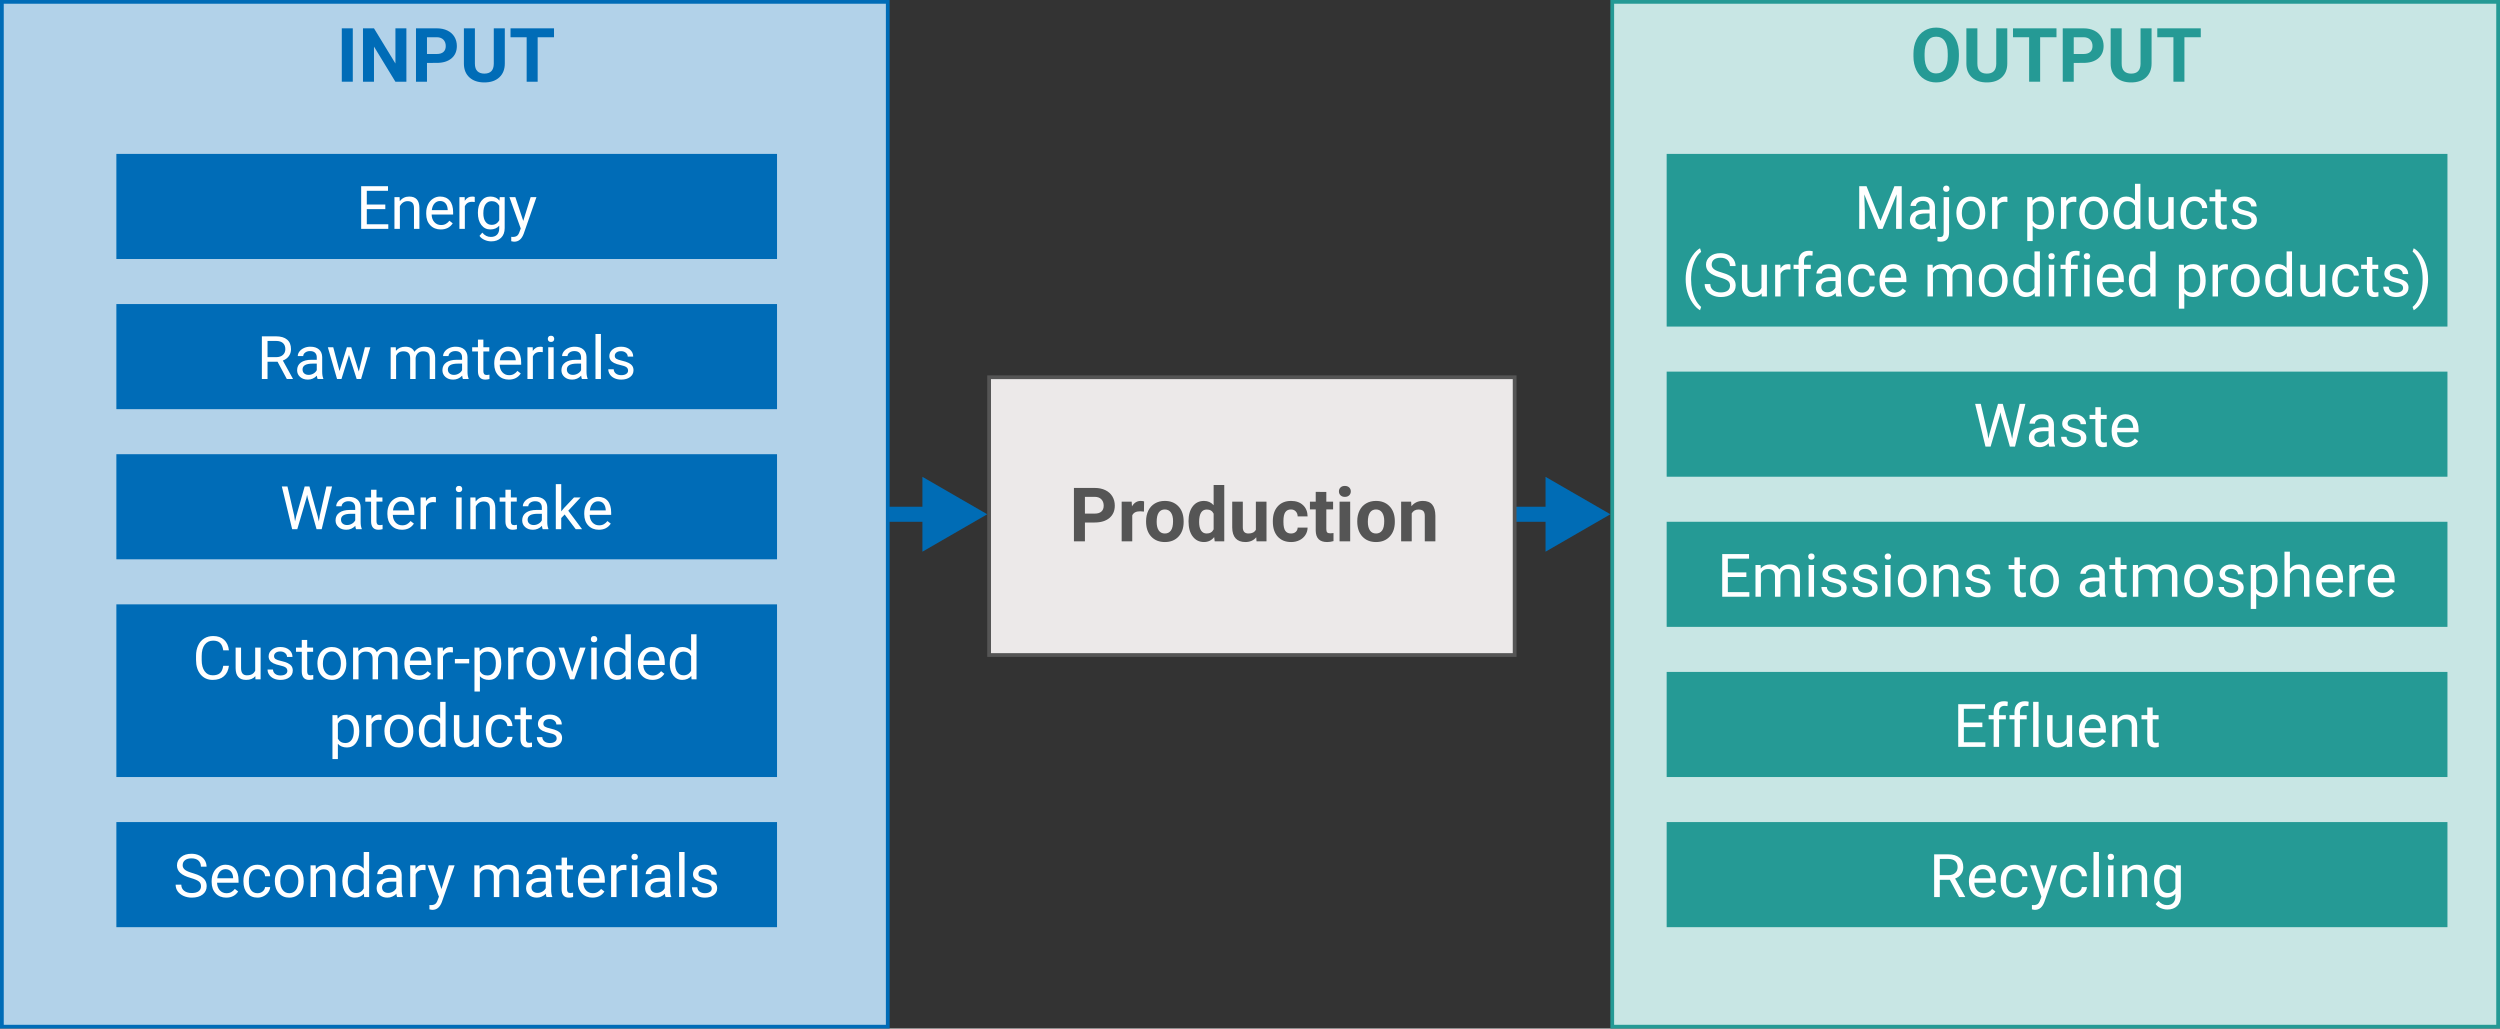 <?xml version="1.0" encoding="utf-8"?>
<!-- Generator: Adobe Illustrator 25.4.5, SVG Export Plug-In . SVG Version: 6.00 Build 0)  -->
<svg version="1.1" xmlns="http://www.w3.org/2000/svg" xmlns:xlink="http://www.w3.org/1999/xlink" x="0px" y="0px" width="666px"
	 height="274px" viewBox="0 0 666 274" enable-background="new 0 0 666 274" xml:space="preserve">
<rect x="0" y="0" width="666" height="274" fill="#333333" stroke="none"/>
<g id="PC">
	<g>
		<g>
			<line fill="none" stroke="#006CB5" stroke-width="4" x1="165" y1="136.999" x2="248.649" y2="137"/>
			<g>
				<polygon fill="#006CB5" points="245.731,146.972 263,137 245.731,127.028 				"/>
			</g>
		</g>
	</g>
	<g>
		<rect x="0.5" y="0.5" fill="#B2D2E9" width="236" height="273"/>
		<path fill="#006CB7" d="M236,0.999v272H1v-272H236 M237-0.001H0v274h237V-0.001L237-0.001z"/>
	</g>
	<g>
		<g>
			<line fill="none" stroke="#006CB5" stroke-width="4" x1="331" y1="136.999" x2="414.649" y2="137"/>
			<g>
				<polygon fill="#006CB5" points="411.731,146.972 429,137 411.731,127.028 				"/>
			</g>
		</g>
	</g>
	<rect x="263.5" y="100.499" fill="#ECE9E9" stroke="#555555" width="140" height="74"/>
	<g>
		<path fill="#006CB7" d="M93.983,21.767h-2.93V7.548h2.93V21.767z"/>
		<path fill="#006CB7" d="M108.261,21.767h-2.93l-5.703-9.355v9.355h-2.93V7.548h2.93l5.713,9.375V7.548h2.92V21.767z"/>
		<path fill="#006CB7" d="M113.749,16.757v5.01h-2.93V7.548h5.547c1.068,0,2.007,0.195,2.817,0.586s1.434,0.946,1.87,1.665
			s0.654,1.538,0.654,2.456c0,1.393-0.477,2.492-1.431,3.296s-2.274,1.206-3.96,1.206H113.749z M113.749,14.384h2.617
			c0.775,0,1.366-0.182,1.772-0.547s0.61-0.885,0.61-1.562c0-0.697-0.205-1.26-0.615-1.689s-0.977-0.651-1.699-0.664h-2.686V14.384z
			"/>
		<path fill="#006CB7" d="M134.481,7.548v9.365c0,1.556-0.487,2.787-1.46,3.691s-2.303,1.357-3.989,1.357
			c-1.66,0-2.979-0.439-3.955-1.318s-1.475-2.086-1.494-3.623V7.548h2.93v9.385c0,0.931,0.223,1.61,0.669,2.036
			s1.063,0.64,1.851,0.64c1.647,0,2.484-0.866,2.51-2.598V7.548H134.481z"/>
		<path fill="#006CB7" d="M147.587,9.921h-4.355v11.846h-2.93V9.921h-4.297V7.548h11.582V9.921z"/>
	</g>
	<g>
		<g>
			<path fill="#555555" d="M289.025,139.196v5.01h-2.93v-14.219h5.547c1.068,0,2.007,0.195,2.817,0.586s1.434,0.946,1.87,1.665
				s0.654,1.538,0.654,2.456c0,1.393-0.477,2.492-1.431,3.296s-2.274,1.206-3.96,1.206H289.025z M289.025,136.823h2.617
				c0.775,0,1.366-0.182,1.772-0.547s0.61-0.885,0.61-1.562c0-0.697-0.205-1.26-0.615-1.689s-0.977-0.651-1.699-0.664h-2.686
				V136.823z"/>
			<path fill="#555555" d="M304.748,136.286c-0.384-0.052-0.723-0.078-1.016-0.078c-1.067,0-1.768,0.361-2.1,1.084v6.914h-2.822
				v-10.566h2.666l0.078,1.26c0.566-0.97,1.352-1.455,2.354-1.455c0.312,0,0.605,0.042,0.879,0.127L304.748,136.286z"/>
			<path fill="#555555" d="M305.314,138.825c0-1.048,0.202-1.982,0.605-2.803c0.404-0.82,0.985-1.455,1.743-1.904
				c0.759-0.449,1.64-0.674,2.642-0.674c1.426,0,2.59,0.436,3.491,1.309c0.902,0.873,1.405,2.057,1.509,3.555l0.02,0.723
				c0,1.621-0.452,2.921-1.357,3.901c-0.904,0.98-2.119,1.47-3.643,1.47s-2.739-0.488-3.647-1.465s-1.362-2.305-1.362-3.984V138.825
				z M308.137,139.025c0,1.004,0.189,1.772,0.566,2.304c0.378,0.531,0.918,0.797,1.621,0.797c0.684,0,1.218-0.263,1.602-0.787
				c0.385-0.525,0.576-1.365,0.576-2.519c0-0.985-0.191-1.748-0.576-2.289c-0.384-0.541-0.924-0.812-1.621-0.812
				c-0.689,0-1.224,0.269-1.602,0.807C308.326,137.064,308.137,137.897,308.137,139.025z"/>
			<path fill="#555555" d="M316.623,138.844c0-1.647,0.37-2.959,1.108-3.936c0.739-0.977,1.75-1.465,3.032-1.465
				c1.029,0,1.879,0.384,2.549,1.152v-5.391h2.832v15h-2.549l-0.137-1.123c-0.703,0.879-1.607,1.318-2.715,1.318
				c-1.243,0-2.241-0.49-2.993-1.47S316.623,140.589,316.623,138.844z M319.445,139.054c0,0.991,0.173,1.751,0.518,2.279
				c0.346,0.528,0.847,0.792,1.504,0.792c0.873,0,1.488-0.368,1.846-1.105v-4.177c-0.352-0.736-0.96-1.105-1.826-1.105
				C320.126,135.739,319.445,136.844,319.445,139.054z"/>
			<path fill="#555555" d="M334.66,143.131c-0.696,0.846-1.66,1.27-2.891,1.27c-1.133,0-1.997-0.326-2.593-0.977
				s-0.899-1.605-0.913-2.861v-6.924h2.822v6.834c0,1.102,0.502,1.652,1.504,1.652c0.957,0,1.615-0.333,1.973-0.997v-7.489h2.832
				v10.566h-2.656L334.66,143.131z"/>
			<path fill="#555555" d="M343.918,142.125c0.521,0,0.944-0.143,1.27-0.43c0.326-0.287,0.495-0.667,0.508-1.143h2.646
				c-0.006,0.716-0.201,1.372-0.586,1.968c-0.384,0.596-0.909,1.058-1.577,1.387c-0.667,0.329-1.404,0.493-2.212,0.493
				c-1.51,0-2.701-0.48-3.574-1.44c-0.872-0.96-1.309-2.287-1.309-3.979v-0.186c0-1.627,0.434-2.926,1.299-3.896
				c0.866-0.97,2.055-1.455,3.564-1.455c1.322,0,2.382,0.376,3.179,1.128c0.798,0.752,1.203,1.753,1.216,3.003h-2.646
				c-0.013-0.55-0.182-0.997-0.508-1.34c-0.325-0.344-0.755-0.516-1.289-0.516c-0.657,0-1.153,0.24-1.489,0.719
				c-0.335,0.479-0.503,1.257-0.503,2.333v0.293c0,1.089,0.166,1.872,0.498,2.348S343.241,142.125,343.918,142.125z"/>
			<path fill="#555555" d="M353.332,131.042v2.598h1.807v2.07h-1.807v5.273c0,0.391,0.075,0.67,0.225,0.84
				c0.15,0.169,0.437,0.254,0.859,0.254c0.312,0,0.59-0.023,0.83-0.068v2.139c-0.553,0.169-1.123,0.254-1.709,0.254
				c-1.979,0-2.988-1-3.027-2.998v-5.693h-1.543v-2.07h1.543v-2.598H353.332z"/>
			<path fill="#555555" d="M356.691,130.905c0-0.423,0.142-0.771,0.425-1.045s0.669-0.41,1.157-0.41c0.482,0,0.866,0.137,1.152,0.41
				c0.287,0.273,0.43,0.622,0.43,1.045c0,0.43-0.145,0.781-0.435,1.055c-0.289,0.273-0.672,0.41-1.147,0.41
				c-0.475,0-0.857-0.137-1.147-0.41C356.837,131.686,356.691,131.334,356.691,130.905z M359.689,144.206h-2.832v-10.566h2.832
				V144.206z"/>
			<path fill="#555555" d="M361.574,138.825c0-1.048,0.202-1.982,0.605-2.803c0.404-0.82,0.985-1.455,1.743-1.904
				c0.759-0.449,1.64-0.674,2.642-0.674c1.426,0,2.59,0.436,3.491,1.309c0.902,0.873,1.405,2.057,1.509,3.555l0.02,0.723
				c0,1.621-0.452,2.921-1.357,3.901c-0.904,0.98-2.119,1.47-3.643,1.47s-2.739-0.488-3.647-1.465s-1.362-2.305-1.362-3.984V138.825
				z M364.396,139.025c0,1.004,0.189,1.772,0.566,2.304c0.378,0.531,0.918,0.797,1.621,0.797c0.684,0,1.218-0.263,1.602-0.787
				c0.385-0.525,0.576-1.365,0.576-2.519c0-0.985-0.191-1.748-0.576-2.289c-0.384-0.541-0.924-0.812-1.621-0.812
				c-0.689,0-1.224,0.269-1.602,0.807C364.586,137.064,364.396,137.897,364.396,139.025z"/>
			<path fill="#555555" d="M375.92,133.639l0.088,1.221c0.756-0.944,1.768-1.416,3.037-1.416c1.12,0,1.953,0.329,2.5,0.986
				s0.827,1.641,0.84,2.949v6.826h-2.822v-6.758c0-0.599-0.13-1.034-0.391-1.304c-0.26-0.27-0.693-0.405-1.299-0.405
				c-0.794,0-1.39,0.338-1.787,1.016v7.451h-2.822v-10.566H375.92z"/>
		</g>
	</g>
	<g>
		<rect x="31" y="41" fill="#006CB7" width="176" height="28"/>
	</g>
	<g>
		<rect x="31" y="81" fill="#006CB7" width="176" height="28"/>
	</g>
	<g>
		<rect x="31" y="121" fill="#006CB7" width="176" height="28"/>
	</g>
	<g>
		<rect x="31" y="161" fill="#006CB7" width="176" height="46"/>
	</g>
	<g>
		<rect x="31" y="219" fill="#006CB7" width="176" height="28"/>
	</g>
	<g>
		<g>
			<path fill="#FFFFFF" d="M73.941,96.37H71.27v4.602h-1.508V89.597h3.766c1.281,0,2.267,0.292,2.957,0.875
				c0.69,0.583,1.035,1.433,1.035,2.547c0,0.708-0.191,1.326-0.574,1.852c-0.383,0.526-0.916,0.919-1.598,1.18l2.672,4.828v0.094
				H76.41L73.941,96.37z M71.27,95.144h2.305c0.745,0,1.337-0.193,1.777-0.579c0.44-0.386,0.66-0.903,0.66-1.55
				c0-0.704-0.21-1.244-0.629-1.62c-0.419-0.375-1.025-0.566-1.816-0.571H71.27V95.144z"/>
			<path fill="#FFFFFF" d="M84.613,100.972c-0.083-0.167-0.151-0.463-0.203-0.891c-0.672,0.698-1.474,1.047-2.406,1.047
				c-0.833,0-1.517-0.235-2.051-0.707c-0.534-0.471-0.801-1.069-0.801-1.793c0-0.88,0.334-1.563,1.004-2.051
				c0.669-0.487,1.61-0.73,2.824-0.73h1.406v-0.664c0-0.505-0.151-0.907-0.453-1.207c-0.302-0.299-0.748-0.449-1.336-0.449
				c-0.516,0-0.948,0.13-1.297,0.391c-0.349,0.261-0.523,0.576-0.523,0.945h-1.453c0-0.422,0.149-0.829,0.449-1.223
				c0.299-0.393,0.706-0.704,1.219-0.934c0.513-0.229,1.077-0.344,1.691-0.344c0.974,0,1.737,0.244,2.289,0.73
				c0.552,0.487,0.838,1.158,0.859,2.012v3.891c0,0.776,0.099,1.394,0.297,1.852v0.125H84.613z M82.215,99.87
				c0.453,0,0.883-0.117,1.289-0.352s0.7-0.539,0.883-0.914V96.87h-1.133c-1.771,0-2.656,0.519-2.656,1.555
				c0,0.453,0.151,0.808,0.453,1.062C81.353,99.743,81.741,99.87,82.215,99.87z"/>
			<path fill="#FFFFFF" d="M95.582,98.979l1.625-6.461h1.445l-2.461,8.453H95.02l-2.055-6.406l-2,6.406h-1.172l-2.453-8.453h1.438
				l1.664,6.328l1.969-6.328h1.164L95.582,98.979z"/>
			<path fill="#FFFFFF" d="M105.441,92.519l0.039,0.938c0.62-0.729,1.456-1.094,2.508-1.094c1.182,0,1.987,0.453,2.414,1.359
				c0.281-0.406,0.647-0.734,1.098-0.984c0.45-0.25,0.983-0.375,1.598-0.375c1.854,0,2.797,0.982,2.828,2.945v5.664h-1.445v-5.578
				c0-0.604-0.138-1.056-0.414-1.355c-0.276-0.299-0.74-0.449-1.391-0.449c-0.537,0-0.982,0.16-1.336,0.48
				c-0.354,0.32-0.56,0.751-0.617,1.293v5.609h-1.453v-5.539c0-1.229-0.602-1.844-1.805-1.844c-0.948,0-1.597,0.404-1.945,1.211
				v6.172h-1.445v-8.453H105.441z"/>
			<path fill="#FFFFFF" d="M123.324,100.972c-0.083-0.167-0.151-0.463-0.203-0.891c-0.672,0.698-1.474,1.047-2.406,1.047
				c-0.833,0-1.517-0.235-2.051-0.707c-0.534-0.471-0.801-1.069-0.801-1.793c0-0.88,0.334-1.563,1.004-2.051
				c0.669-0.487,1.61-0.73,2.824-0.73h1.406v-0.664c0-0.505-0.151-0.907-0.453-1.207c-0.302-0.299-0.748-0.449-1.336-0.449
				c-0.516,0-0.948,0.13-1.297,0.391c-0.349,0.261-0.523,0.576-0.523,0.945h-1.453c0-0.422,0.149-0.829,0.449-1.223
				c0.299-0.393,0.706-0.704,1.219-0.934c0.513-0.229,1.077-0.344,1.691-0.344c0.974,0,1.737,0.244,2.289,0.73
				c0.552,0.487,0.838,1.158,0.859,2.012v3.891c0,0.776,0.099,1.394,0.297,1.852v0.125H123.324z M120.926,99.87
				c0.453,0,0.883-0.117,1.289-0.352s0.7-0.539,0.883-0.914V96.87h-1.133c-1.771,0-2.656,0.519-2.656,1.555
				c0,0.453,0.151,0.808,0.453,1.062C120.063,99.743,120.452,99.87,120.926,99.87z"/>
			<path fill="#FFFFFF" d="M128.77,90.472v2.047h1.578v1.117h-1.578v5.249c0,0.339,0.07,0.593,0.211,0.763
				c0.141,0.169,0.38,0.254,0.719,0.254c0.167,0,0.396-0.031,0.688-0.094v1.165c-0.38,0.104-0.75,0.155-1.109,0.155
				c-0.646,0-1.133-0.195-1.461-0.586s-0.492-0.945-0.492-1.664v-5.242h-1.539v-1.117h1.539v-2.047H128.77z"/>
			<path fill="#FFFFFF" d="M135.543,101.128c-1.146,0-2.078-0.376-2.797-1.129c-0.719-0.752-1.078-1.759-1.078-3.02v-0.266
				c0-0.838,0.16-1.587,0.48-2.246c0.32-0.659,0.768-1.174,1.344-1.547c0.575-0.372,1.199-0.559,1.871-0.559
				c1.099,0,1.953,0.362,2.562,1.086c0.609,0.724,0.914,1.761,0.914,3.109v0.602h-5.727c0.021,0.833,0.264,1.507,0.73,2.02
				c0.466,0.513,1.059,0.77,1.777,0.77c0.51,0,0.942-0.104,1.297-0.312c0.354-0.208,0.664-0.484,0.93-0.828l0.883,0.688
				C138.022,100.584,136.959,101.128,135.543,101.128z M135.363,93.55c-0.583,0-1.073,0.212-1.469,0.637
				c-0.396,0.425-0.641,1.02-0.734,1.785h4.234v-0.109c-0.042-0.734-0.24-1.303-0.594-1.707
				C136.446,93.752,135.967,93.55,135.363,93.55z"/>
			<path fill="#FFFFFF" d="M144.598,93.815c-0.219-0.036-0.456-0.055-0.711-0.055c-0.948,0-1.591,0.404-1.93,1.211v6h-1.445v-8.453
				h1.406l0.023,0.977c0.474-0.755,1.146-1.133,2.016-1.133c0.281,0,0.495,0.037,0.641,0.109V93.815z"/>
			<path fill="#FFFFFF" d="M145.934,90.276c0-0.234,0.071-0.432,0.215-0.594c0.143-0.161,0.355-0.242,0.637-0.242
				s0.495,0.081,0.641,0.242c0.146,0.162,0.219,0.359,0.219,0.594s-0.073,0.43-0.219,0.586c-0.146,0.156-0.359,0.234-0.641,0.234
				s-0.494-0.078-0.637-0.234C146.005,90.706,145.934,90.511,145.934,90.276z M147.496,100.972h-1.445v-8.453h1.445V100.972z"/>
			<path fill="#FFFFFF" d="M155.027,100.972c-0.083-0.167-0.151-0.463-0.203-0.891c-0.672,0.698-1.474,1.047-2.406,1.047
				c-0.833,0-1.517-0.235-2.051-0.707c-0.534-0.471-0.801-1.069-0.801-1.793c0-0.88,0.334-1.563,1.004-2.051
				c0.669-0.487,1.61-0.73,2.824-0.73h1.406v-0.664c0-0.505-0.151-0.907-0.453-1.207c-0.302-0.299-0.748-0.449-1.336-0.449
				c-0.516,0-0.948,0.13-1.297,0.391c-0.349,0.261-0.523,0.576-0.523,0.945h-1.453c0-0.422,0.149-0.829,0.449-1.223
				c0.299-0.393,0.706-0.704,1.219-0.934c0.513-0.229,1.077-0.344,1.691-0.344c0.974,0,1.737,0.244,2.289,0.73
				c0.552,0.487,0.838,1.158,0.859,2.012v3.891c0,0.776,0.099,1.394,0.297,1.852v0.125H155.027z M152.629,99.87
				c0.453,0,0.883-0.117,1.289-0.352s0.7-0.539,0.883-0.914V96.87h-1.133c-1.771,0-2.656,0.519-2.656,1.555
				c0,0.453,0.151,0.808,0.453,1.062C151.767,99.743,152.155,99.87,152.629,99.87z"/>
			<path fill="#FFFFFF" d="M160.082,100.972h-1.445v-12h1.445V100.972z"/>
			<path fill="#FFFFFF" d="M167.316,98.729c0-0.391-0.147-0.694-0.441-0.91c-0.294-0.216-0.808-0.402-1.539-0.559
				c-0.732-0.156-1.312-0.344-1.742-0.562s-0.748-0.479-0.953-0.781c-0.206-0.302-0.309-0.661-0.309-1.078
				c0-0.692,0.293-1.278,0.879-1.758c0.586-0.479,1.334-0.719,2.246-0.719c0.958,0,1.735,0.248,2.332,0.742
				c0.596,0.495,0.895,1.128,0.895,1.898h-1.453c0-0.396-0.168-0.737-0.504-1.023c-0.336-0.286-0.759-0.43-1.27-0.43
				c-0.526,0-0.938,0.115-1.234,0.344c-0.297,0.229-0.445,0.529-0.445,0.898c0,0.349,0.138,0.612,0.414,0.789
				c0.276,0.177,0.774,0.347,1.496,0.508c0.721,0.162,1.306,0.354,1.754,0.578c0.448,0.224,0.78,0.494,0.996,0.809
				c0.216,0.315,0.324,0.699,0.324,1.152c0,0.755-0.302,1.361-0.906,1.816c-0.604,0.456-1.388,0.684-2.352,0.684
				c-0.677,0-1.276-0.12-1.797-0.359c-0.521-0.239-0.929-0.574-1.223-1.004c-0.294-0.43-0.441-0.895-0.441-1.395h1.445
				c0.026,0.484,0.22,0.869,0.582,1.152c0.362,0.284,0.84,0.426,1.434,0.426c0.547,0,0.985-0.11,1.316-0.332
				C167.151,99.395,167.316,99.1,167.316,98.729z"/>
		</g>
	</g>
	<g>
		<g>
			<path fill="#FFFFFF" d="M102.645,55.714h-4.93v4.031h5.727v1.227h-7.227V49.597h7.148v1.227h-5.648v3.664h4.93V55.714z"/>
			<path fill="#FFFFFF" d="M106.449,52.519l0.047,1.062c0.646-0.812,1.489-1.219,2.531-1.219c1.786,0,2.688,1.008,2.703,3.023v5.586
				h-1.445v-5.594c-0.005-0.609-0.145-1.06-0.418-1.352c-0.273-0.292-0.699-0.438-1.277-0.438c-0.469,0-0.88,0.125-1.234,0.375
				c-0.354,0.25-0.63,0.578-0.828,0.984v6.023h-1.445v-8.453H106.449z"/>
			<path fill="#FFFFFF" d="M117.418,61.128c-1.146,0-2.078-0.376-2.797-1.129c-0.719-0.752-1.078-1.759-1.078-3.02v-0.266
				c0-0.838,0.16-1.587,0.48-2.246c0.32-0.659,0.768-1.174,1.344-1.547c0.575-0.372,1.199-0.559,1.871-0.559
				c1.099,0,1.953,0.362,2.562,1.086c0.609,0.724,0.914,1.761,0.914,3.109v0.602h-5.727c0.021,0.833,0.264,1.507,0.73,2.02
				c0.466,0.513,1.059,0.77,1.777,0.77c0.51,0,0.942-0.104,1.297-0.312c0.354-0.208,0.664-0.484,0.93-0.828l0.883,0.688
				C119.897,60.584,118.834,61.128,117.418,61.128z M117.238,53.55c-0.583,0-1.073,0.212-1.469,0.637
				c-0.396,0.425-0.641,1.02-0.734,1.785h4.234v-0.109c-0.042-0.734-0.24-1.303-0.594-1.707
				C118.321,53.752,117.842,53.55,117.238,53.55z"/>
			<path fill="#FFFFFF" d="M126.473,53.816c-0.219-0.036-0.456-0.055-0.711-0.055c-0.948,0-1.591,0.404-1.93,1.211v6h-1.445v-8.453
				h1.406l0.023,0.977c0.474-0.755,1.146-1.133,2.016-1.133c0.281,0,0.495,0.037,0.641,0.109V53.816z"/>
			<path fill="#FFFFFF" d="M127.309,56.675c0-1.317,0.305-2.366,0.914-3.145c0.609-0.778,1.417-1.168,2.422-1.168
				c1.031,0,1.836,0.365,2.414,1.094l0.07-0.938h1.32v8.25c0,1.094-0.324,1.956-0.973,2.586c-0.648,0.63-1.52,0.945-2.613,0.945
				c-0.609,0-1.206-0.13-1.789-0.391c-0.583-0.261-1.029-0.617-1.336-1.07l0.75-0.867c0.62,0.766,1.377,1.148,2.273,1.148
				c0.703,0,1.251-0.198,1.645-0.594c0.393-0.396,0.59-0.953,0.59-1.672v-0.727c-0.578,0.667-1.367,1-2.367,1
				c-0.99,0-1.791-0.398-2.402-1.195C127.614,59.136,127.309,58.05,127.309,56.675z M128.762,56.839
				c0,0.953,0.195,1.702,0.586,2.246c0.391,0.544,0.938,0.816,1.641,0.816c0.911,0,1.581-0.414,2.008-1.242V54.8
				c-0.443-0.807-1.107-1.211-1.992-1.211c-0.703,0-1.253,0.273-1.648,0.82C128.959,54.957,128.762,55.767,128.762,56.839z"/>
			<path fill="#FFFFFF" d="M139.395,58.855l1.969-6.336h1.547l-3.398,9.758c-0.526,1.406-1.362,2.109-2.508,2.109l-0.273-0.023
				l-0.539-0.102v-1.172l0.391,0.031c0.489,0,0.871-0.099,1.145-0.297c0.273-0.198,0.499-0.56,0.676-1.086l0.32-0.859l-3.016-8.359
				h1.578L139.395,58.855z"/>
		</g>
	</g>
	<g>
		<g>
			<path fill="#FFFFFF" d="M78.379,137.386l0.219,1.5l0.32-1.352l2.25-7.938h1.266l2.195,7.938l0.312,1.375l0.242-1.531l1.766-7.781
				h1.508l-2.758,11.375h-1.367l-2.344-8.289l-0.18-0.867l-0.18,0.867l-2.43,8.289h-1.367l-2.75-11.375h1.5L78.379,137.386z"/>
			<path fill="#FFFFFF" d="M94.855,140.972c-0.083-0.167-0.151-0.463-0.203-0.891c-0.672,0.698-1.474,1.047-2.406,1.047
				c-0.833,0-1.517-0.235-2.051-0.707c-0.534-0.471-0.801-1.069-0.801-1.793c0-0.88,0.334-1.563,1.004-2.051
				c0.669-0.487,1.61-0.73,2.824-0.73h1.406v-0.664c0-0.505-0.151-0.907-0.453-1.207c-0.302-0.299-0.748-0.449-1.336-0.449
				c-0.516,0-0.948,0.13-1.297,0.391c-0.349,0.261-0.523,0.576-0.523,0.945h-1.453c0-0.422,0.149-0.829,0.449-1.223
				c0.299-0.393,0.706-0.704,1.219-0.934c0.513-0.229,1.077-0.344,1.691-0.344c0.974,0,1.737,0.244,2.289,0.73
				c0.552,0.487,0.838,1.158,0.859,2.012v3.891c0,0.776,0.099,1.394,0.297,1.852v0.125H94.855z M92.457,139.871
				c0.453,0,0.883-0.117,1.289-0.352s0.7-0.539,0.883-0.914v-1.734h-1.133c-1.771,0-2.656,0.519-2.656,1.555
				c0,0.453,0.151,0.808,0.453,1.062C91.595,139.743,91.983,139.871,92.457,139.871z"/>
			<path fill="#FFFFFF" d="M100.301,130.472v2.047h1.578v1.117h-1.578v5.249c0,0.339,0.07,0.593,0.211,0.763
				c0.141,0.169,0.38,0.254,0.719,0.254c0.167,0,0.396-0.031,0.688-0.094v1.165c-0.38,0.104-0.75,0.155-1.109,0.155
				c-0.646,0-1.133-0.195-1.461-0.586s-0.492-0.945-0.492-1.664v-5.242h-1.539v-1.117h1.539v-2.047H100.301z"/>
			<path fill="#FFFFFF" d="M107.074,141.128c-1.146,0-2.078-0.376-2.797-1.129c-0.719-0.752-1.078-1.759-1.078-3.02v-0.266
				c0-0.838,0.16-1.587,0.48-2.246c0.32-0.659,0.768-1.174,1.344-1.547c0.575-0.372,1.199-0.559,1.871-0.559
				c1.099,0,1.953,0.362,2.562,1.086c0.609,0.724,0.914,1.761,0.914,3.109v0.602h-5.727c0.021,0.833,0.264,1.507,0.73,2.02
				c0.466,0.513,1.059,0.77,1.777,0.77c0.51,0,0.942-0.104,1.297-0.312c0.354-0.208,0.664-0.484,0.93-0.828l0.883,0.688
				C109.553,140.584,108.491,141.128,107.074,141.128z M106.895,133.55c-0.583,0-1.073,0.212-1.469,0.637
				c-0.396,0.425-0.641,1.02-0.734,1.785h4.234v-0.109c-0.042-0.734-0.24-1.303-0.594-1.707
				C107.978,133.752,107.499,133.55,106.895,133.55z"/>
			<path fill="#FFFFFF" d="M116.129,133.816c-0.219-0.036-0.456-0.055-0.711-0.055c-0.948,0-1.591,0.404-1.93,1.211v6h-1.445v-8.453
				h1.406l0.023,0.977c0.474-0.755,1.146-1.133,2.016-1.133c0.281,0,0.495,0.037,0.641,0.109V133.816z"/>
			<path fill="#FFFFFF" d="M121.426,130.277c0-0.234,0.071-0.432,0.215-0.594c0.143-0.161,0.355-0.242,0.637-0.242
				s0.495,0.081,0.641,0.242c0.146,0.162,0.219,0.359,0.219,0.594s-0.073,0.43-0.219,0.586c-0.146,0.156-0.359,0.234-0.641,0.234
				s-0.494-0.078-0.637-0.234C121.497,130.707,121.426,130.511,121.426,130.277z M122.988,140.972h-1.445v-8.453h1.445V140.972z"/>
			<path fill="#FFFFFF" d="M126.668,132.519l0.047,1.062c0.646-0.812,1.489-1.219,2.531-1.219c1.786,0,2.688,1.008,2.703,3.023
				v5.586h-1.445v-5.594c-0.005-0.609-0.145-1.06-0.418-1.352c-0.273-0.292-0.699-0.438-1.277-0.438
				c-0.469,0-0.88,0.125-1.234,0.375c-0.354,0.25-0.63,0.578-0.828,0.984v6.023h-1.445v-8.453H126.668z"/>
			<path fill="#FFFFFF" d="M136.09,130.472v2.047h1.578v1.117h-1.578v5.249c0,0.339,0.07,0.593,0.211,0.763
				c0.141,0.169,0.38,0.254,0.719,0.254c0.167,0,0.396-0.031,0.688-0.094v1.165c-0.38,0.104-0.75,0.155-1.109,0.155
				c-0.646,0-1.133-0.195-1.461-0.586s-0.492-0.945-0.492-1.664v-5.242h-1.539v-1.117h1.539v-2.047H136.09z"/>
			<path fill="#FFFFFF" d="M144.574,140.972c-0.083-0.167-0.151-0.463-0.203-0.891c-0.672,0.698-1.474,1.047-2.406,1.047
				c-0.833,0-1.517-0.235-2.051-0.707c-0.534-0.471-0.801-1.069-0.801-1.793c0-0.88,0.334-1.563,1.004-2.051
				c0.669-0.487,1.61-0.73,2.824-0.73h1.406v-0.664c0-0.505-0.151-0.907-0.453-1.207c-0.302-0.299-0.748-0.449-1.336-0.449
				c-0.516,0-0.948,0.13-1.297,0.391c-0.349,0.261-0.523,0.576-0.523,0.945h-1.453c0-0.422,0.149-0.829,0.449-1.223
				c0.299-0.393,0.706-0.704,1.219-0.934c0.513-0.229,1.077-0.344,1.691-0.344c0.974,0,1.737,0.244,2.289,0.73
				c0.552,0.487,0.838,1.158,0.859,2.012v3.891c0,0.776,0.099,1.394,0.297,1.852v0.125H144.574z M142.176,139.871
				c0.453,0,0.883-0.117,1.289-0.352s0.7-0.539,0.883-0.914v-1.734h-1.133c-1.771,0-2.656,0.519-2.656,1.555
				c0,0.453,0.151,0.808,0.453,1.062C141.313,139.743,141.702,139.871,142.176,139.871z"/>
			<path fill="#FFFFFF" d="M150.418,137.058l-0.906,0.945v2.969h-1.445v-12h1.445v7.258l0.773-0.93l2.633-2.781h1.758l-3.289,3.531
				l3.672,4.922h-1.695L150.418,137.058z"/>
			<path fill="#FFFFFF" d="M159.52,141.128c-1.146,0-2.078-0.376-2.797-1.129c-0.719-0.752-1.078-1.759-1.078-3.02v-0.266
				c0-0.838,0.16-1.587,0.48-2.246c0.32-0.659,0.768-1.174,1.344-1.547c0.575-0.372,1.199-0.559,1.871-0.559
				c1.099,0,1.953,0.362,2.562,1.086c0.609,0.724,0.914,1.761,0.914,3.109v0.602h-5.727c0.021,0.833,0.264,1.507,0.73,2.02
				c0.466,0.513,1.059,0.77,1.777,0.77c0.51,0,0.942-0.104,1.297-0.312c0.354-0.208,0.664-0.484,0.93-0.828l0.883,0.688
				C161.999,140.584,160.936,141.128,159.52,141.128z M159.34,133.55c-0.583,0-1.073,0.212-1.469,0.637
				c-0.396,0.425-0.641,1.02-0.734,1.785h4.234v-0.109c-0.042-0.734-0.24-1.303-0.594-1.707
				C160.423,133.752,159.944,133.55,159.34,133.55z"/>
		</g>
	</g>
	<g>
		<g>
			<path fill="#FFFFFF" d="M60.984,177.362c-0.141,1.203-0.585,2.132-1.332,2.785c-0.748,0.653-1.741,0.98-2.98,0.98
				c-1.344,0-2.421-0.481-3.23-1.445c-0.81-0.964-1.215-2.253-1.215-3.867v-1.094c0-1.058,0.188-1.987,0.566-2.789
				c0.377-0.802,0.913-1.418,1.605-1.848c0.692-0.43,1.495-0.645,2.406-0.645c1.208,0,2.177,0.337,2.906,1.012
				c0.729,0.675,1.153,1.608,1.273,2.801h-1.508c-0.13-0.909-0.413-1.567-0.848-1.975c-0.435-0.407-1.043-0.611-1.824-0.611
				c-0.958,0-1.71,0.354-2.254,1.063c-0.544,0.709-0.816,1.718-0.816,3.026v1.102c0,1.236,0.258,2.219,0.773,2.948
				s1.237,1.095,2.164,1.095c0.833,0,1.473-0.188,1.918-0.566s0.741-1.035,0.887-1.973H60.984z"/>
			<path fill="#FFFFFF" d="M68.023,180.136c-0.562,0.661-1.388,0.992-2.477,0.992c-0.901,0-1.587-0.262-2.059-0.785
				c-0.472-0.523-0.71-1.298-0.715-2.324v-5.5h1.445v5.461c0,1.281,0.521,1.922,1.562,1.922c1.104,0,1.838-0.411,2.203-1.234v-6.148
				h1.445v8.453h-1.375L68.023,180.136z"/>
			<path fill="#FFFFFF" d="M76.547,178.729c0-0.391-0.147-0.694-0.441-0.91c-0.294-0.216-0.808-0.402-1.539-0.559
				c-0.732-0.156-1.312-0.344-1.742-0.562s-0.748-0.479-0.953-0.781c-0.206-0.302-0.309-0.661-0.309-1.078
				c0-0.692,0.293-1.278,0.879-1.758s1.334-0.719,2.246-0.719c0.958,0,1.735,0.247,2.332,0.742c0.596,0.495,0.895,1.128,0.895,1.898
				h-1.453c0-0.396-0.168-0.737-0.504-1.023s-0.759-0.43-1.27-0.43c-0.526,0-0.938,0.114-1.234,0.344s-0.445,0.528-0.445,0.898
				c0,0.349,0.138,0.612,0.414,0.789c0.276,0.177,0.774,0.347,1.496,0.508c0.721,0.161,1.306,0.354,1.754,0.578
				c0.448,0.224,0.78,0.493,0.996,0.809c0.216,0.315,0.324,0.699,0.324,1.152c0,0.755-0.302,1.36-0.906,1.816
				c-0.604,0.456-1.388,0.684-2.352,0.684c-0.677,0-1.276-0.12-1.797-0.359c-0.521-0.239-0.929-0.574-1.223-1.004
				c-0.294-0.43-0.441-0.895-0.441-1.395h1.445c0.026,0.484,0.22,0.868,0.582,1.152c0.362,0.284,0.84,0.426,1.434,0.426
				c0.547,0,0.985-0.11,1.316-0.332C76.381,179.395,76.547,179.1,76.547,178.729z"/>
			<path fill="#FFFFFF" d="M81.836,170.472v2.047h1.578v1.117h-1.578v5.249c0,0.339,0.07,0.593,0.211,0.763
				c0.141,0.169,0.38,0.254,0.719,0.254c0.167,0,0.396-0.031,0.688-0.094v1.165c-0.38,0.104-0.75,0.155-1.109,0.155
				c-0.646,0-1.133-0.195-1.461-0.586s-0.492-0.945-0.492-1.664v-5.242h-1.539v-1.117h1.539v-2.047H81.836z"/>
			<path fill="#FFFFFF" d="M84.562,176.667c0-0.828,0.163-1.573,0.488-2.234c0.325-0.661,0.778-1.172,1.359-1.531
				c0.581-0.359,1.243-0.539,1.988-0.539c1.151,0,2.082,0.398,2.793,1.195s1.066,1.856,1.066,3.18v0.102
				c0,0.823-0.158,1.562-0.473,2.215c-0.315,0.653-0.766,1.163-1.352,1.527s-1.259,0.547-2.02,0.547
				c-1.146,0-2.074-0.398-2.785-1.195s-1.066-1.852-1.066-3.164V176.667z M86.016,176.839c0,0.938,0.217,1.69,0.652,2.258
				c0.435,0.567,1.017,0.852,1.746,0.852c0.734,0,1.317-0.288,1.75-0.863c0.432-0.575,0.648-1.382,0.648-2.418
				c0-0.927-0.22-1.679-0.66-2.254c-0.44-0.575-1.025-0.863-1.754-0.863c-0.714,0-1.289,0.284-1.727,0.852
				S86.016,175.781,86.016,176.839z"/>
			<path fill="#FFFFFF" d="M95.43,172.519l0.039,0.938c0.62-0.729,1.456-1.094,2.508-1.094c1.182,0,1.987,0.453,2.414,1.359
				c0.281-0.406,0.647-0.734,1.098-0.984c0.45-0.25,0.983-0.375,1.598-0.375c1.854,0,2.797,0.981,2.828,2.945v5.664h-1.445v-5.578
				c0-0.604-0.138-1.056-0.414-1.355c-0.276-0.3-0.74-0.449-1.391-0.449c-0.537,0-0.982,0.16-1.336,0.48
				c-0.354,0.32-0.56,0.751-0.617,1.293v5.609h-1.453v-5.539c0-1.229-0.602-1.844-1.805-1.844c-0.948,0-1.597,0.403-1.945,1.211
				v6.172h-1.445v-8.453H95.43z"/>
			<path fill="#FFFFFF" d="M111.602,181.128c-1.146,0-2.078-0.376-2.797-1.129s-1.078-1.759-1.078-3.02v-0.266
				c0-0.839,0.16-1.587,0.48-2.246s0.768-1.175,1.344-1.547c0.575-0.372,1.199-0.559,1.871-0.559c1.099,0,1.953,0.362,2.562,1.086
				s0.914,1.761,0.914,3.109v0.602h-5.727c0.021,0.833,0.264,1.507,0.73,2.02c0.466,0.513,1.059,0.77,1.777,0.77
				c0.51,0,0.942-0.104,1.297-0.312c0.354-0.208,0.664-0.484,0.93-0.828l0.883,0.688
				C114.081,180.584,113.018,181.128,111.602,181.128z M111.422,173.55c-0.583,0-1.073,0.212-1.469,0.637
				c-0.396,0.425-0.641,1.02-0.734,1.785h4.234v-0.109c-0.042-0.734-0.24-1.304-0.594-1.707
				C112.505,173.752,112.026,173.55,111.422,173.55z"/>
			<path fill="#FFFFFF" d="M120.656,173.815c-0.219-0.036-0.456-0.055-0.711-0.055c-0.948,0-1.591,0.403-1.93,1.211v6h-1.445v-8.453
				h1.406l0.023,0.977c0.474-0.755,1.146-1.133,2.016-1.133c0.281,0,0.495,0.036,0.641,0.109V173.815z"/>
			<path fill="#FFFFFF" d="M124.992,176.729h-3.812v-1.18h3.812V176.729z"/>
			<path fill="#FFFFFF" d="M133.539,176.839c0,1.286-0.294,2.323-0.883,3.109c-0.589,0.786-1.386,1.18-2.391,1.18
				c-1.026,0-1.833-0.325-2.422-0.977v4.07h-1.445v-11.703h1.32l0.07,0.938c0.588-0.729,1.406-1.094,2.453-1.094
				c1.016,0,1.819,0.383,2.41,1.148c0.591,0.766,0.887,1.831,0.887,3.195V176.839z M132.094,176.675
				c0-0.953-0.203-1.706-0.609-2.258s-0.964-0.828-1.672-0.828c-0.875,0-1.531,0.388-1.969,1.164v4.039
				c0.432,0.771,1.094,1.156,1.984,1.156c0.692,0,1.243-0.274,1.652-0.824C131.889,178.574,132.094,177.758,132.094,176.675z"/>
			<path fill="#FFFFFF" d="M139.461,173.815c-0.219-0.036-0.456-0.055-0.711-0.055c-0.948,0-1.591,0.403-1.93,1.211v6h-1.445v-8.453
				h1.406l0.023,0.977c0.474-0.755,1.146-1.133,2.016-1.133c0.281,0,0.495,0.036,0.641,0.109V173.815z"/>
			<path fill="#FFFFFF" d="M140.25,176.667c0-0.828,0.163-1.573,0.488-2.234c0.325-0.661,0.778-1.172,1.359-1.531
				c0.581-0.359,1.243-0.539,1.988-0.539c1.151,0,2.082,0.398,2.793,1.195s1.066,1.856,1.066,3.18v0.102
				c0,0.823-0.158,1.562-0.473,2.215c-0.315,0.653-0.766,1.163-1.352,1.527s-1.259,0.547-2.02,0.547
				c-1.146,0-2.074-0.398-2.785-1.195s-1.066-1.852-1.066-3.164V176.667z M141.703,176.839c0,0.938,0.217,1.69,0.652,2.258
				c0.435,0.567,1.017,0.852,1.746,0.852c0.734,0,1.317-0.288,1.75-0.863c0.432-0.575,0.648-1.382,0.648-2.418
				c0-0.927-0.22-1.679-0.66-2.254c-0.44-0.575-1.025-0.863-1.754-0.863c-0.714,0-1.289,0.284-1.727,0.852
				S141.703,175.781,141.703,176.839z"/>
			<path fill="#FFFFFF" d="M152.43,179.011l2.094-6.492H156l-3.031,8.453h-1.102l-3.062-8.453h1.477L152.43,179.011z"/>
			<path fill="#FFFFFF" d="M157.398,170.276c0-0.234,0.071-0.433,0.215-0.594c0.143-0.161,0.355-0.242,0.637-0.242
				s0.495,0.081,0.641,0.242c0.146,0.161,0.219,0.359,0.219,0.594s-0.073,0.43-0.219,0.586c-0.146,0.156-0.359,0.234-0.641,0.234
				s-0.494-0.078-0.637-0.234C157.47,170.706,157.398,170.511,157.398,170.276z M158.961,180.972h-1.445v-8.453h1.445V180.972z"/>
			<path fill="#FFFFFF" d="M160.922,176.675c0-1.297,0.307-2.34,0.922-3.129c0.614-0.789,1.419-1.184,2.414-1.184
				c0.989,0,1.773,0.339,2.352,1.016v-4.406h1.445v12h-1.328l-0.07-0.906c-0.578,0.708-1.383,1.062-2.414,1.062
				c-0.979,0-1.777-0.401-2.395-1.203s-0.926-1.849-0.926-3.141V176.675z M162.367,176.839c0,0.958,0.198,1.708,0.594,2.25
				c0.396,0.542,0.942,0.812,1.641,0.812c0.917,0,1.586-0.411,2.008-1.234v-3.883c-0.433-0.797-1.097-1.195-1.992-1.195
				c-0.708,0-1.261,0.273-1.656,0.82C162.565,174.956,162.367,175.766,162.367,176.839z"/>
			<path fill="#FFFFFF" d="M173.805,181.128c-1.146,0-2.078-0.376-2.797-1.129s-1.078-1.759-1.078-3.02v-0.266
				c0-0.839,0.16-1.587,0.48-2.246s0.768-1.175,1.344-1.547c0.575-0.372,1.199-0.559,1.871-0.559c1.099,0,1.953,0.362,2.562,1.086
				s0.914,1.761,0.914,3.109v0.602h-5.727c0.021,0.833,0.264,1.507,0.73,2.02c0.466,0.513,1.059,0.77,1.777,0.77
				c0.51,0,0.942-0.104,1.297-0.312c0.354-0.208,0.664-0.484,0.93-0.828l0.883,0.688
				C176.284,180.584,175.221,181.128,173.805,181.128z M173.625,173.55c-0.583,0-1.073,0.212-1.469,0.637
				c-0.396,0.425-0.641,1.02-0.734,1.785h4.234v-0.109c-0.042-0.734-0.24-1.304-0.594-1.707
				C174.708,173.752,174.229,173.55,173.625,173.55z"/>
			<path fill="#FFFFFF" d="M178.422,176.675c0-1.297,0.307-2.34,0.922-3.129c0.614-0.789,1.419-1.184,2.414-1.184
				c0.989,0,1.773,0.339,2.352,1.016v-4.406h1.445v12h-1.328l-0.07-0.906c-0.578,0.708-1.383,1.062-2.414,1.062
				c-0.979,0-1.777-0.401-2.395-1.203s-0.926-1.849-0.926-3.141V176.675z M179.867,176.839c0,0.958,0.198,1.708,0.594,2.25
				c0.396,0.542,0.942,0.812,1.641,0.812c0.917,0,1.586-0.411,2.008-1.234v-3.883c-0.433-0.797-1.097-1.195-1.992-1.195
				c-0.708,0-1.261,0.273-1.656,0.82C180.065,174.956,179.867,175.766,179.867,176.839z"/>
			<path fill="#FFFFFF" d="M95.707,194.839c0,1.286-0.294,2.323-0.883,3.109c-0.589,0.786-1.386,1.18-2.391,1.18
				c-1.026,0-1.833-0.325-2.422-0.977v4.07h-1.445v-11.703h1.32l0.07,0.938c0.588-0.729,1.406-1.094,2.453-1.094
				c1.016,0,1.819,0.383,2.41,1.148c0.591,0.766,0.887,1.831,0.887,3.195V194.839z M94.262,194.675c0-0.953-0.203-1.706-0.609-2.258
				s-0.964-0.828-1.672-0.828c-0.875,0-1.531,0.388-1.969,1.164v4.039c0.432,0.771,1.094,1.156,1.984,1.156
				c0.692,0,1.243-0.274,1.652-0.824C94.057,196.574,94.262,195.758,94.262,194.675z"/>
			<path fill="#FFFFFF" d="M101.629,191.815c-0.219-0.036-0.456-0.055-0.711-0.055c-0.948,0-1.591,0.403-1.93,1.211v6h-1.445v-8.453
				h1.406l0.023,0.977c0.474-0.755,1.146-1.133,2.016-1.133c0.281,0,0.495,0.036,0.641,0.109V191.815z"/>
			<path fill="#FFFFFF" d="M102.418,194.667c0-0.828,0.163-1.573,0.488-2.234c0.325-0.661,0.778-1.172,1.359-1.531
				c0.581-0.359,1.243-0.539,1.988-0.539c1.151,0,2.082,0.398,2.793,1.195s1.066,1.856,1.066,3.18v0.102
				c0,0.823-0.158,1.562-0.473,2.215c-0.315,0.653-0.766,1.163-1.352,1.527s-1.259,0.547-2.02,0.547
				c-1.146,0-2.074-0.398-2.785-1.195s-1.066-1.852-1.066-3.164V194.667z M103.871,194.839c0,0.938,0.217,1.69,0.652,2.258
				c0.435,0.567,1.017,0.852,1.746,0.852c0.734,0,1.317-0.288,1.75-0.863c0.432-0.575,0.648-1.382,0.648-2.418
				c0-0.927-0.22-1.679-0.66-2.254c-0.44-0.575-1.025-0.863-1.754-0.863c-0.714,0-1.289,0.284-1.727,0.852
				S103.871,193.781,103.871,194.839z"/>
			<path fill="#FFFFFF" d="M111.574,194.675c0-1.297,0.307-2.34,0.922-3.129c0.614-0.789,1.419-1.184,2.414-1.184
				c0.989,0,1.773,0.339,2.352,1.016v-4.406h1.445v12h-1.328l-0.07-0.906c-0.578,0.708-1.383,1.062-2.414,1.062
				c-0.979,0-1.777-0.401-2.395-1.203s-0.926-1.849-0.926-3.141V194.675z M113.02,194.839c0,0.958,0.198,1.708,0.594,2.25
				c0.396,0.542,0.942,0.812,1.641,0.812c0.917,0,1.586-0.411,2.008-1.234v-3.883c-0.433-0.797-1.097-1.195-1.992-1.195
				c-0.708,0-1.261,0.273-1.656,0.82C113.217,192.956,113.02,193.766,113.02,194.839z"/>
			<path fill="#FFFFFF" d="M126.168,198.136c-0.562,0.661-1.388,0.992-2.477,0.992c-0.901,0-1.587-0.262-2.059-0.785
				c-0.472-0.523-0.71-1.298-0.715-2.324v-5.5h1.445v5.461c0,1.281,0.521,1.922,1.562,1.922c1.104,0,1.838-0.411,2.203-1.234v-6.148
				h1.445v8.453h-1.375L126.168,198.136z"/>
			<path fill="#FFFFFF" d="M133.16,197.948c0.516,0,0.966-0.156,1.352-0.469c0.385-0.312,0.599-0.703,0.641-1.172h1.367
				c-0.026,0.484-0.193,0.945-0.5,1.383c-0.308,0.438-0.718,0.786-1.23,1.047c-0.513,0.261-1.056,0.391-1.629,0.391
				c-1.151,0-2.066-0.384-2.746-1.152s-1.02-1.819-1.02-3.152v-0.242c0-0.823,0.151-1.555,0.453-2.195
				c0.302-0.641,0.735-1.138,1.301-1.492c0.565-0.354,1.233-0.531,2.004-0.531c0.948,0,1.735,0.284,2.363,0.852
				c0.627,0.567,0.962,1.305,1.004,2.211h-1.367c-0.042-0.547-0.249-0.996-0.621-1.348c-0.373-0.352-0.832-0.527-1.379-0.527
				c-0.734,0-1.304,0.265-1.707,0.793c-0.404,0.528-0.605,1.293-0.605,2.293v0.273c0,0.974,0.2,1.724,0.602,2.25
				C131.842,197.686,132.415,197.948,133.16,197.948z"/>
			<path fill="#FFFFFF" d="M140.105,188.472v2.047h1.578v1.117h-1.578v5.249c0,0.339,0.07,0.593,0.211,0.763
				c0.141,0.169,0.38,0.254,0.719,0.254c0.167,0,0.396-0.031,0.688-0.094v1.165c-0.38,0.104-0.75,0.155-1.109,0.155
				c-0.646,0-1.133-0.195-1.461-0.586s-0.492-0.945-0.492-1.664v-5.242h-1.539v-1.117h1.539v-2.047H140.105z"/>
			<path fill="#FFFFFF" d="M148.293,196.729c0-0.391-0.147-0.694-0.441-0.91c-0.294-0.216-0.808-0.402-1.539-0.559
				c-0.732-0.156-1.312-0.344-1.742-0.562s-0.748-0.479-0.953-0.781c-0.206-0.302-0.309-0.661-0.309-1.078
				c0-0.692,0.293-1.278,0.879-1.758s1.334-0.719,2.246-0.719c0.958,0,1.735,0.247,2.332,0.742c0.596,0.495,0.895,1.128,0.895,1.898
				h-1.453c0-0.396-0.168-0.737-0.504-1.023s-0.759-0.43-1.27-0.43c-0.526,0-0.938,0.114-1.234,0.344s-0.445,0.528-0.445,0.898
				c0,0.349,0.138,0.612,0.414,0.789c0.276,0.177,0.774,0.347,1.496,0.508c0.721,0.161,1.306,0.354,1.754,0.578
				c0.448,0.224,0.78,0.493,0.996,0.809c0.216,0.315,0.324,0.699,0.324,1.152c0,0.755-0.302,1.36-0.906,1.816
				c-0.604,0.456-1.388,0.684-2.352,0.684c-0.677,0-1.276-0.12-1.797-0.359c-0.521-0.239-0.929-0.574-1.223-1.004
				c-0.294-0.43-0.441-0.895-0.441-1.395h1.445c0.026,0.484,0.22,0.868,0.582,1.152c0.362,0.284,0.84,0.426,1.434,0.426
				c0.547,0,0.985-0.11,1.316-0.332C148.127,197.395,148.293,197.1,148.293,196.729z"/>
		</g>
	</g>
	<g>
		<g>
			<path fill="#FFFFFF" d="M50.836,233.902c-1.287-0.37-2.223-0.824-2.809-1.363s-0.879-1.204-0.879-1.996
				c0-0.896,0.358-1.637,1.074-2.223c0.716-0.586,1.647-0.879,2.793-0.879c0.781,0,1.478,0.151,2.09,0.453
				c0.612,0.302,1.086,0.719,1.422,1.25s0.504,1.112,0.504,1.742h-1.508c0-0.689-0.219-1.232-0.656-1.627s-1.055-0.592-1.852-0.592
				c-0.74,0-1.316,0.163-1.73,0.489s-0.621,0.778-0.621,1.357c0,0.465,0.196,0.857,0.59,1.179c0.393,0.32,1.062,0.614,2.008,0.88
				c0.945,0.267,1.685,0.56,2.219,0.88c0.534,0.32,0.93,0.694,1.188,1.121s0.387,0.93,0.387,1.508c0,0.922-0.359,1.66-1.078,2.215
				s-1.68,0.832-2.883,0.832c-0.781,0-1.511-0.149-2.188-0.449c-0.677-0.3-1.199-0.71-1.566-1.23s-0.551-1.112-0.551-1.773h1.508
				c0,0.688,0.254,1.23,0.762,1.629s1.186,0.598,2.035,0.598c0.792,0,1.398-0.161,1.82-0.484s0.633-0.763,0.633-1.32
				s-0.195-0.988-0.586-1.293S51.862,234.199,50.836,233.902z"/>
			<path fill="#FFFFFF" d="M60.258,239.128c-1.146,0-2.078-0.376-2.797-1.129s-1.078-1.759-1.078-3.02v-0.266
				c0-0.839,0.16-1.587,0.48-2.246s0.768-1.175,1.344-1.547c0.575-0.372,1.199-0.559,1.871-0.559c1.099,0,1.953,0.362,2.562,1.086
				s0.914,1.761,0.914,3.109v0.602h-5.727c0.021,0.833,0.264,1.507,0.73,2.02c0.466,0.513,1.059,0.77,1.777,0.77
				c0.51,0,0.942-0.104,1.297-0.312c0.354-0.208,0.664-0.484,0.93-0.828l0.883,0.688C62.737,238.584,61.674,239.128,60.258,239.128z
				 M60.078,231.55c-0.583,0-1.073,0.212-1.469,0.637c-0.396,0.425-0.641,1.02-0.734,1.785h4.234v-0.109
				c-0.042-0.734-0.24-1.304-0.594-1.707C61.161,231.752,60.682,231.55,60.078,231.55z"/>
			<path fill="#FFFFFF" d="M68.617,237.949c0.516,0,0.966-0.156,1.352-0.469c0.385-0.312,0.599-0.703,0.641-1.172h1.367
				c-0.026,0.484-0.193,0.945-0.5,1.383c-0.308,0.438-0.718,0.786-1.23,1.047c-0.513,0.261-1.056,0.391-1.629,0.391
				c-1.151,0-2.066-0.384-2.746-1.152s-1.02-1.819-1.02-3.152v-0.242c0-0.823,0.151-1.555,0.453-2.195
				c0.302-0.641,0.735-1.138,1.301-1.492c0.565-0.354,1.233-0.531,2.004-0.531c0.948,0,1.735,0.284,2.363,0.852
				c0.627,0.567,0.962,1.305,1.004,2.211h-1.367c-0.042-0.547-0.249-0.996-0.621-1.348c-0.373-0.352-0.832-0.527-1.379-0.527
				c-0.734,0-1.304,0.265-1.707,0.793c-0.404,0.528-0.605,1.293-0.605,2.293v0.273c0,0.974,0.2,1.724,0.602,2.25
				C67.299,237.686,67.872,237.949,68.617,237.949z"/>
			<path fill="#FFFFFF" d="M73.219,234.667c0-0.828,0.163-1.573,0.488-2.234c0.325-0.661,0.778-1.172,1.359-1.531
				c0.581-0.359,1.243-0.539,1.988-0.539c1.151,0,2.082,0.398,2.793,1.195s1.066,1.856,1.066,3.18v0.102
				c0,0.823-0.158,1.562-0.473,2.215c-0.315,0.653-0.766,1.163-1.352,1.527s-1.259,0.547-2.02,0.547
				c-1.146,0-2.074-0.398-2.785-1.195s-1.066-1.852-1.066-3.164V234.667z M74.672,234.839c0,0.938,0.217,1.69,0.652,2.258
				c0.435,0.567,1.017,0.852,1.746,0.852c0.734,0,1.317-0.288,1.75-0.863c0.432-0.575,0.648-1.382,0.648-2.418
				c0-0.927-0.22-1.679-0.66-2.254c-0.44-0.575-1.025-0.863-1.754-0.863c-0.714,0-1.289,0.284-1.727,0.852
				S74.672,233.782,74.672,234.839z"/>
			<path fill="#FFFFFF" d="M84.094,230.519l0.047,1.062c0.646-0.812,1.489-1.219,2.531-1.219c1.786,0,2.688,1.008,2.703,3.023v5.586
				H87.93v-5.594c-0.005-0.609-0.145-1.06-0.418-1.352s-0.699-0.438-1.277-0.438c-0.469,0-0.88,0.125-1.234,0.375
				c-0.354,0.25-0.63,0.578-0.828,0.984v6.023h-1.445v-8.453H84.094z"/>
			<path fill="#FFFFFF" d="M91.203,234.675c0-1.297,0.307-2.34,0.922-3.129c0.614-0.789,1.419-1.184,2.414-1.184
				c0.989,0,1.773,0.339,2.352,1.016v-4.406h1.445v12h-1.328l-0.07-0.906c-0.578,0.708-1.383,1.062-2.414,1.062
				c-0.979,0-1.777-0.401-2.395-1.203s-0.926-1.849-0.926-3.141V234.675z M92.648,234.839c0,0.958,0.198,1.708,0.594,2.25
				c0.396,0.542,0.942,0.812,1.641,0.812c0.917,0,1.586-0.411,2.008-1.234v-3.883c-0.433-0.797-1.097-1.195-1.992-1.195
				c-0.708,0-1.261,0.273-1.656,0.82C92.846,232.957,92.648,233.766,92.648,234.839z"/>
			<path fill="#FFFFFF" d="M105.797,238.972c-0.083-0.167-0.151-0.464-0.203-0.891c-0.672,0.698-1.474,1.047-2.406,1.047
				c-0.833,0-1.517-0.235-2.051-0.707c-0.534-0.472-0.801-1.069-0.801-1.793c0-0.88,0.334-1.563,1.004-2.051
				c0.669-0.487,1.61-0.73,2.824-0.73h1.406v-0.664c0-0.505-0.151-0.907-0.453-1.207c-0.302-0.3-0.748-0.449-1.336-0.449
				c-0.516,0-0.948,0.13-1.297,0.391c-0.349,0.261-0.523,0.575-0.523,0.945h-1.453c0-0.422,0.149-0.829,0.449-1.223
				c0.299-0.394,0.706-0.704,1.219-0.934c0.513-0.229,1.077-0.344,1.691-0.344c0.974,0,1.737,0.243,2.289,0.73
				c0.552,0.487,0.838,1.157,0.859,2.012v3.891c0,0.776,0.099,1.394,0.297,1.852v0.125H105.797z M103.398,237.871
				c0.453,0,0.883-0.117,1.289-0.352s0.7-0.539,0.883-0.914v-1.734h-1.133c-1.771,0-2.656,0.519-2.656,1.555
				c0,0.453,0.151,0.808,0.453,1.062C102.536,237.743,102.924,237.871,103.398,237.871z"/>
			<path fill="#FFFFFF" d="M113.367,231.816c-0.219-0.036-0.456-0.055-0.711-0.055c-0.948,0-1.591,0.403-1.93,1.211v6h-1.445v-8.453
				h1.406l0.023,0.977c0.474-0.755,1.146-1.133,2.016-1.133c0.281,0,0.495,0.036,0.641,0.109V231.816z"/>
			<path fill="#FFFFFF" d="M117.602,236.855l1.969-6.336h1.547l-3.398,9.758c-0.526,1.406-1.362,2.109-2.508,2.109l-0.273-0.023
				l-0.539-0.102v-1.172l0.391,0.031c0.489,0,0.871-0.099,1.145-0.297s0.499-0.56,0.676-1.086l0.32-0.859l-3.016-8.359h1.578
				L117.602,236.855z"/>
			<path fill="#FFFFFF" d="M127.727,230.519l0.039,0.938c0.62-0.729,1.456-1.094,2.508-1.094c1.182,0,1.987,0.453,2.414,1.359
				c0.281-0.406,0.647-0.734,1.098-0.984c0.45-0.25,0.983-0.375,1.598-0.375c1.854,0,2.797,0.981,2.828,2.945v5.664h-1.445v-5.578
				c0-0.604-0.138-1.056-0.414-1.355c-0.276-0.3-0.74-0.449-1.391-0.449c-0.537,0-0.982,0.16-1.336,0.48
				c-0.354,0.32-0.56,0.751-0.617,1.293v5.609h-1.453v-5.539c0-1.229-0.602-1.844-1.805-1.844c-0.948,0-1.597,0.403-1.945,1.211
				v6.172h-1.445v-8.453H127.727z"/>
			<path fill="#FFFFFF" d="M145.609,238.972c-0.083-0.167-0.151-0.464-0.203-0.891c-0.672,0.698-1.474,1.047-2.406,1.047
				c-0.833,0-1.517-0.235-2.051-0.707c-0.534-0.472-0.801-1.069-0.801-1.793c0-0.88,0.334-1.563,1.004-2.051
				c0.669-0.487,1.61-0.73,2.824-0.73h1.406v-0.664c0-0.505-0.151-0.907-0.453-1.207c-0.302-0.3-0.748-0.449-1.336-0.449
				c-0.516,0-0.948,0.13-1.297,0.391c-0.349,0.261-0.523,0.575-0.523,0.945h-1.453c0-0.422,0.149-0.829,0.449-1.223
				c0.299-0.394,0.706-0.704,1.219-0.934c0.513-0.229,1.077-0.344,1.691-0.344c0.974,0,1.737,0.243,2.289,0.73
				c0.552,0.487,0.838,1.157,0.859,2.012v3.891c0,0.776,0.099,1.394,0.297,1.852v0.125H145.609z M143.211,237.871
				c0.453,0,0.883-0.117,1.289-0.352s0.7-0.539,0.883-0.914v-1.734h-1.133c-1.771,0-2.656,0.519-2.656,1.555
				c0,0.453,0.151,0.808,0.453,1.062C142.349,237.743,142.737,237.871,143.211,237.871z"/>
			<path fill="#FFFFFF" d="M151.055,228.472v2.047h1.578v1.117h-1.578v5.249c0,0.339,0.07,0.593,0.211,0.763
				c0.141,0.169,0.38,0.254,0.719,0.254c0.167,0,0.396-0.031,0.688-0.094v1.165c-0.38,0.104-0.75,0.155-1.109,0.155
				c-0.646,0-1.133-0.195-1.461-0.586s-0.492-0.945-0.492-1.664v-5.242h-1.539v-1.117h1.539v-2.047H151.055z"/>
			<path fill="#FFFFFF" d="M157.828,239.128c-1.146,0-2.078-0.376-2.797-1.129s-1.078-1.759-1.078-3.02v-0.266
				c0-0.839,0.16-1.587,0.48-2.246s0.768-1.175,1.344-1.547c0.575-0.372,1.199-0.559,1.871-0.559c1.099,0,1.953,0.362,2.562,1.086
				s0.914,1.761,0.914,3.109v0.602h-5.727c0.021,0.833,0.264,1.507,0.73,2.02c0.466,0.513,1.059,0.77,1.777,0.77
				c0.51,0,0.942-0.104,1.297-0.312c0.354-0.208,0.664-0.484,0.93-0.828l0.883,0.688
				C160.307,238.584,159.245,239.128,157.828,239.128z M157.648,231.55c-0.583,0-1.073,0.212-1.469,0.637
				c-0.396,0.425-0.641,1.02-0.734,1.785h4.234v-0.109c-0.042-0.734-0.24-1.304-0.594-1.707
				C158.731,231.752,158.252,231.55,157.648,231.55z"/>
			<path fill="#FFFFFF" d="M166.883,231.816c-0.219-0.036-0.456-0.055-0.711-0.055c-0.948,0-1.591,0.403-1.93,1.211v6h-1.445v-8.453
				h1.406l0.023,0.977c0.474-0.755,1.146-1.133,2.016-1.133c0.281,0,0.495,0.036,0.641,0.109V231.816z"/>
			<path fill="#FFFFFF" d="M168.219,228.277c0-0.234,0.071-0.433,0.215-0.594c0.143-0.161,0.355-0.242,0.637-0.242
				s0.495,0.081,0.641,0.242c0.146,0.161,0.219,0.359,0.219,0.594s-0.073,0.43-0.219,0.586c-0.146,0.156-0.359,0.234-0.641,0.234
				s-0.494-0.078-0.637-0.234C168.29,228.707,168.219,228.511,168.219,228.277z M169.781,238.972h-1.445v-8.453h1.445V238.972z"/>
			<path fill="#FFFFFF" d="M177.312,238.972c-0.083-0.167-0.151-0.464-0.203-0.891c-0.672,0.698-1.474,1.047-2.406,1.047
				c-0.833,0-1.517-0.235-2.051-0.707c-0.534-0.472-0.801-1.069-0.801-1.793c0-0.88,0.334-1.563,1.004-2.051
				c0.669-0.487,1.61-0.73,2.824-0.73h1.406v-0.664c0-0.505-0.151-0.907-0.453-1.207c-0.302-0.3-0.748-0.449-1.336-0.449
				c-0.516,0-0.948,0.13-1.297,0.391c-0.349,0.261-0.523,0.575-0.523,0.945h-1.453c0-0.422,0.149-0.829,0.449-1.223
				c0.299-0.394,0.706-0.704,1.219-0.934c0.513-0.229,1.077-0.344,1.691-0.344c0.974,0,1.737,0.243,2.289,0.73
				c0.552,0.487,0.838,1.157,0.859,2.012v3.891c0,0.776,0.099,1.394,0.297,1.852v0.125H177.312z M174.914,237.871
				c0.453,0,0.883-0.117,1.289-0.352s0.7-0.539,0.883-0.914v-1.734h-1.133c-1.771,0-2.656,0.519-2.656,1.555
				c0,0.453,0.151,0.808,0.453,1.062C174.052,237.743,174.44,237.871,174.914,237.871z"/>
			<path fill="#FFFFFF" d="M182.367,238.972h-1.445v-12h1.445V238.972z"/>
			<path fill="#FFFFFF" d="M189.602,236.73c0-0.391-0.147-0.694-0.441-0.91c-0.294-0.216-0.808-0.402-1.539-0.559
				c-0.732-0.156-1.312-0.344-1.742-0.562s-0.748-0.479-0.953-0.781c-0.206-0.302-0.309-0.661-0.309-1.078
				c0-0.692,0.293-1.278,0.879-1.758s1.334-0.719,2.246-0.719c0.958,0,1.735,0.247,2.332,0.742c0.596,0.495,0.895,1.128,0.895,1.898
				h-1.453c0-0.396-0.168-0.737-0.504-1.023s-0.759-0.43-1.27-0.43c-0.526,0-0.938,0.114-1.234,0.344s-0.445,0.528-0.445,0.898
				c0,0.349,0.138,0.612,0.414,0.789c0.276,0.177,0.774,0.347,1.496,0.508c0.721,0.161,1.306,0.354,1.754,0.578
				c0.448,0.224,0.78,0.493,0.996,0.809c0.216,0.315,0.324,0.699,0.324,1.152c0,0.755-0.302,1.36-0.906,1.816
				c-0.604,0.456-1.388,0.684-2.352,0.684c-0.677,0-1.276-0.12-1.797-0.359c-0.521-0.239-0.929-0.574-1.223-1.004
				c-0.294-0.43-0.441-0.895-0.441-1.395h1.445c0.026,0.484,0.22,0.868,0.582,1.152c0.362,0.284,0.84,0.426,1.434,0.426
				c0.547,0,0.985-0.11,1.316-0.332C189.436,237.395,189.602,237.1,189.602,236.73z"/>
		</g>
	</g>
	<g>
		<rect x="429.5" y="0.5" fill="#C8E6E4" width="236" height="273"/>
		<path fill="#259A95" d="M665,0.999v272H430v-272H665 M666-0.001H429v274h237V-0.001L666-0.001z"/>
	</g>
	<g>
		<path fill="#259A95" d="M521.851,14.979c0,1.4-0.248,2.627-0.742,3.682c-0.495,1.055-1.203,1.869-2.124,2.441
			c-0.922,0.573-1.978,0.859-3.169,0.859c-1.179,0-2.23-0.283-3.154-0.85c-0.925-0.566-1.641-1.375-2.148-2.427
			s-0.766-2.261-0.771-3.628v-0.703c0-1.4,0.252-2.632,0.757-3.696c0.504-1.064,1.217-1.881,2.139-2.451
			c0.921-0.57,1.974-0.854,3.159-0.854c1.185,0,2.237,0.285,3.159,0.854c0.921,0.57,1.634,1.387,2.139,2.451
			c0.504,1.064,0.757,2.293,0.757,3.687V14.979z M518.882,14.335c0-1.491-0.268-2.624-0.801-3.398
			c-0.534-0.775-1.296-1.162-2.285-1.162c-0.983,0-1.742,0.382-2.275,1.147c-0.534,0.765-0.805,1.886-0.811,3.364v0.693
			c0,1.452,0.267,2.578,0.801,3.379c0.533,0.801,1.302,1.201,2.305,1.201c0.982,0,1.738-0.386,2.266-1.157s0.794-1.896,0.801-3.374
			V14.335z"/>
		<path fill="#259A95" d="M534.741,7.548v9.365c0,1.556-0.487,2.787-1.46,3.691c-0.974,0.905-2.304,1.357-3.989,1.357
			c-1.66,0-2.979-0.439-3.955-1.318s-1.475-2.086-1.494-3.623V7.548h2.93v9.385c0,0.931,0.223,1.61,0.669,2.036
			c0.445,0.426,1.062,0.64,1.851,0.64c1.646,0,2.483-0.866,2.51-2.598V7.548H534.741z"/>
		<path fill="#259A95" d="M547.847,9.921h-4.355v11.846h-2.93V9.921h-4.297V7.548h11.582V9.921z"/>
		<path fill="#259A95" d="M552.446,16.757v5.01h-2.93V7.548h5.547c1.067,0,2.007,0.195,2.817,0.586s1.434,0.946,1.87,1.665
			c0.436,0.719,0.654,1.538,0.654,2.456c0,1.393-0.478,2.492-1.431,3.296c-0.954,0.804-2.274,1.206-3.96,1.206H552.446z
			 M552.446,14.384h2.617c0.774,0,1.365-0.182,1.772-0.547c0.406-0.365,0.61-0.885,0.61-1.562c0-0.697-0.205-1.26-0.615-1.689
			s-0.977-0.651-1.699-0.664h-2.686V14.384z"/>
		<path fill="#259A95" d="M573.179,7.548v9.365c0,1.556-0.487,2.787-1.46,3.691c-0.974,0.905-2.304,1.357-3.989,1.357
			c-1.66,0-2.979-0.439-3.955-1.318s-1.475-2.086-1.494-3.623V7.548h2.93v9.385c0,0.931,0.223,1.61,0.669,2.036
			c0.445,0.426,1.062,0.64,1.851,0.64c1.646,0,2.483-0.866,2.51-2.598V7.548H573.179z"/>
		<path fill="#259A95" d="M586.284,9.921h-4.355v11.846h-2.93V9.921h-4.297V7.548h11.582V9.921z"/>
	</g>
	<g>
		<rect x="444" y="41" fill="#259A95" width="208" height="46"/>
	</g>
	<g>
		<rect x="444" y="99" fill="#259A95" width="208" height="28"/>
	</g>
	<g>
		<rect x="444" y="139" fill="#259A95" width="208" height="28"/>
	</g>
	<g>
		<rect x="444" y="179" fill="#259A95" width="208" height="28"/>
	</g>
	<g>
		<rect x="444" y="219" fill="#259A95" width="208" height="28"/>
	</g>
	<g>
		<g>
			<path fill="#FFFFFF" d="M529.477,115.386l0.219,1.5l0.32-1.352l2.25-7.938h1.266l2.195,7.938l0.312,1.375l0.242-1.531
				l1.766-7.781h1.508l-2.758,11.375h-1.367l-2.344-8.289l-0.18-0.867l-0.18,0.867l-2.43,8.289h-1.367l-2.75-11.375h1.5
				L529.477,115.386z"/>
			<path fill="#FFFFFF" d="M545.953,118.972c-0.084-0.167-0.151-0.463-0.203-0.891c-0.672,0.698-1.475,1.047-2.406,1.047
				c-0.834,0-1.518-0.235-2.051-0.707c-0.534-0.471-0.801-1.069-0.801-1.793c0-0.88,0.334-1.563,1.004-2.051
				c0.669-0.487,1.61-0.73,2.824-0.73h1.406v-0.664c0-0.505-0.151-0.907-0.453-1.207c-0.303-0.299-0.748-0.449-1.336-0.449
				c-0.516,0-0.948,0.13-1.297,0.391c-0.35,0.261-0.523,0.576-0.523,0.945h-1.453c0-0.422,0.149-0.829,0.449-1.223
				c0.299-0.393,0.705-0.704,1.219-0.934c0.513-0.229,1.076-0.344,1.691-0.344c0.974,0,1.736,0.244,2.289,0.73
				c0.552,0.487,0.838,1.158,0.859,2.012v3.891c0,0.776,0.099,1.394,0.297,1.852v0.125H545.953z M543.555,117.87
				c0.453,0,0.883-0.117,1.289-0.352s0.7-0.539,0.883-0.914v-1.734h-1.133c-1.771,0-2.656,0.519-2.656,1.555
				c0,0.453,0.15,0.808,0.453,1.062C542.692,117.743,543.08,117.87,543.555,117.87z"/>
			<path fill="#FFFFFF" d="M554.359,116.729c0-0.391-0.147-0.694-0.441-0.91c-0.295-0.216-0.808-0.402-1.539-0.559
				c-0.732-0.156-1.312-0.344-1.742-0.562s-0.748-0.479-0.953-0.781c-0.206-0.302-0.309-0.661-0.309-1.078
				c0-0.692,0.293-1.278,0.879-1.758c0.586-0.479,1.334-0.719,2.246-0.719c0.958,0,1.735,0.248,2.332,0.742
				c0.596,0.495,0.895,1.128,0.895,1.898h-1.453c0-0.396-0.168-0.737-0.504-1.023c-0.336-0.286-0.76-0.43-1.27-0.43
				c-0.526,0-0.938,0.115-1.234,0.344c-0.297,0.229-0.445,0.529-0.445,0.898c0,0.349,0.138,0.612,0.414,0.789
				c0.275,0.177,0.774,0.347,1.496,0.508c0.721,0.162,1.306,0.354,1.754,0.578c0.447,0.224,0.779,0.494,0.996,0.809
				c0.216,0.315,0.324,0.699,0.324,1.152c0,0.755-0.303,1.361-0.906,1.816c-0.604,0.456-1.389,0.684-2.352,0.684
				c-0.678,0-1.276-0.12-1.797-0.359c-0.521-0.239-0.929-0.574-1.223-1.004c-0.295-0.43-0.441-0.895-0.441-1.395h1.445
				c0.025,0.484,0.22,0.869,0.582,1.152c0.361,0.284,0.84,0.426,1.434,0.426c0.547,0,0.985-0.11,1.316-0.332
				C554.193,117.395,554.359,117.1,554.359,116.729z"/>
			<path fill="#FFFFFF" d="M559.648,108.472v2.047h1.578v1.117h-1.578v5.249c0,0.339,0.07,0.593,0.211,0.763
				c0.141,0.169,0.38,0.254,0.719,0.254c0.166,0,0.396-0.031,0.688-0.094v1.165c-0.381,0.104-0.75,0.155-1.109,0.155
				c-0.646,0-1.133-0.195-1.461-0.586s-0.492-0.945-0.492-1.664v-5.242h-1.539v-1.117h1.539v-2.047H559.648z"/>
			<path fill="#FFFFFF" d="M566.422,119.128c-1.146,0-2.078-0.376-2.797-1.129c-0.719-0.752-1.078-1.759-1.078-3.02v-0.266
				c0-0.838,0.16-1.587,0.48-2.246c0.32-0.659,0.768-1.174,1.344-1.547c0.575-0.372,1.199-0.559,1.871-0.559
				c1.099,0,1.953,0.362,2.562,1.086c0.609,0.724,0.914,1.761,0.914,3.109v0.602h-5.727c0.021,0.833,0.264,1.507,0.73,2.02
				c0.466,0.513,1.059,0.77,1.777,0.77c0.51,0,0.942-0.104,1.297-0.312c0.354-0.208,0.664-0.484,0.93-0.828l0.883,0.688
				C568.9,118.584,567.838,119.128,566.422,119.128z M566.242,111.55c-0.584,0-1.073,0.212-1.469,0.637
				c-0.396,0.425-0.641,1.02-0.734,1.785h4.234v-0.109c-0.042-0.734-0.24-1.303-0.594-1.707
				C567.325,111.752,566.846,111.55,566.242,111.55z"/>
		</g>
	</g>
	<g>
		<g>
			<path fill="#FFFFFF" d="M497.234,49.597l3.719,9.281l3.719-9.281h1.945v11.375h-1.5v-4.43l0.141-4.781l-3.734,9.211h-1.148
				l-3.727-9.188l0.148,4.758v4.43h-1.5V49.597H497.234z"/>
			<path fill="#FFFFFF" d="M514.258,60.972c-0.083-0.167-0.151-0.463-0.203-0.891c-0.672,0.698-1.474,1.047-2.406,1.047
				c-0.833,0-1.517-0.235-2.051-0.707c-0.534-0.471-0.801-1.069-0.801-1.793c0-0.88,0.335-1.563,1.004-2.051
				c0.669-0.487,1.61-0.73,2.824-0.73h1.406v-0.664c0-0.505-0.151-0.907-0.453-1.207c-0.302-0.299-0.747-0.449-1.336-0.449
				c-0.516,0-0.948,0.13-1.297,0.391c-0.349,0.261-0.523,0.576-0.523,0.945h-1.453c0-0.422,0.149-0.829,0.449-1.223
				c0.3-0.393,0.706-0.704,1.219-0.934c0.513-0.229,1.077-0.344,1.691-0.344c0.974,0,1.737,0.244,2.289,0.73
				c0.552,0.487,0.839,1.158,0.859,2.012v3.891c0,0.776,0.099,1.394,0.297,1.852v0.125H514.258z M511.859,59.871
				c0.453,0,0.883-0.117,1.289-0.352s0.7-0.539,0.883-0.914v-1.734h-1.133c-1.771,0-2.656,0.519-2.656,1.555
				c0,0.453,0.151,0.808,0.453,1.062C510.997,59.743,511.386,59.871,511.859,59.871z"/>
			<path fill="#FFFFFF" d="M519.234,52.519v9.43c0,1.625-0.737,2.438-2.211,2.438c-0.317,0-0.611-0.047-0.883-0.14v-1.149
				c0.167,0.042,0.386,0.062,0.656,0.062c0.323,0,0.569-0.087,0.738-0.262c0.169-0.175,0.254-0.479,0.254-0.911v-9.468H519.234z
				 M517.641,50.277c0-0.229,0.071-0.426,0.215-0.59s0.353-0.246,0.629-0.246c0.281,0,0.495,0.081,0.641,0.242
				c0.146,0.162,0.219,0.359,0.219,0.594s-0.073,0.43-0.219,0.586s-0.359,0.234-0.641,0.234s-0.492-0.078-0.633-0.234
				S517.641,50.511,517.641,50.277z"/>
			<path fill="#FFFFFF" d="M521.18,56.667c0-0.828,0.163-1.573,0.488-2.234c0.325-0.661,0.778-1.172,1.359-1.531
				s1.243-0.539,1.988-0.539c1.151,0,2.082,0.398,2.793,1.195s1.066,1.857,1.066,3.18v0.102c0,0.823-0.157,1.562-0.473,2.215
				c-0.315,0.654-0.766,1.163-1.352,1.527c-0.586,0.365-1.259,0.547-2.02,0.547c-1.146,0-2.074-0.398-2.785-1.195
				s-1.066-1.852-1.066-3.164V56.667z M522.633,56.839c0,0.938,0.218,1.69,0.652,2.258c0.435,0.568,1.017,0.852,1.746,0.852
				c0.734,0,1.317-0.288,1.75-0.863c0.433-0.575,0.648-1.381,0.648-2.418c0-0.927-0.22-1.678-0.66-2.254
				c-0.44-0.575-1.024-0.863-1.754-0.863c-0.714,0-1.289,0.284-1.727,0.852C522.852,54.97,522.633,55.782,522.633,56.839z"/>
			<path fill="#FFFFFF" d="M534.773,53.816c-0.219-0.036-0.456-0.055-0.711-0.055c-0.948,0-1.591,0.404-1.93,1.211v6h-1.445v-8.453
				h1.406l0.023,0.977c0.474-0.755,1.146-1.133,2.016-1.133c0.281,0,0.495,0.037,0.641,0.109V53.816z"/>
			<path fill="#FFFFFF" d="M547.203,56.839c0,1.287-0.294,2.323-0.883,3.109c-0.589,0.787-1.386,1.18-2.391,1.18
				c-1.026,0-1.833-0.325-2.422-0.977v4.07h-1.445V52.519h1.32l0.07,0.938c0.589-0.729,1.406-1.094,2.453-1.094
				c1.016,0,1.819,0.383,2.41,1.148s0.887,1.831,0.887,3.195V56.839z M545.758,56.675c0-0.953-0.203-1.706-0.609-2.258
				c-0.406-0.552-0.964-0.828-1.672-0.828c-0.875,0-1.531,0.388-1.969,1.164v4.039c0.433,0.771,1.094,1.156,1.984,1.156
				c0.692,0,1.243-0.274,1.652-0.824C545.554,58.575,545.758,57.759,545.758,56.675z"/>
			<path fill="#FFFFFF" d="M553.125,53.816c-0.219-0.036-0.456-0.055-0.711-0.055c-0.948,0-1.591,0.404-1.93,1.211v6h-1.445v-8.453
				h1.406l0.023,0.977c0.474-0.755,1.146-1.133,2.016-1.133c0.281,0,0.495,0.037,0.641,0.109V53.816z"/>
			<path fill="#FFFFFF" d="M553.914,56.667c0-0.828,0.163-1.573,0.488-2.234c0.325-0.661,0.778-1.172,1.359-1.531
				s1.243-0.539,1.988-0.539c1.151,0,2.082,0.398,2.793,1.195s1.066,1.857,1.066,3.18v0.102c0,0.823-0.157,1.562-0.473,2.215
				c-0.315,0.654-0.766,1.163-1.352,1.527c-0.586,0.365-1.259,0.547-2.02,0.547c-1.146,0-2.074-0.398-2.785-1.195
				s-1.066-1.852-1.066-3.164V56.667z M555.367,56.839c0,0.938,0.218,1.69,0.652,2.258c0.435,0.568,1.017,0.852,1.746,0.852
				c0.734,0,1.317-0.288,1.75-0.863c0.433-0.575,0.648-1.381,0.648-2.418c0-0.927-0.22-1.678-0.66-2.254
				c-0.44-0.575-1.024-0.863-1.754-0.863c-0.714,0-1.289,0.284-1.727,0.852C555.586,54.97,555.367,55.782,555.367,56.839z"/>
			<path fill="#FFFFFF" d="M563.07,56.675c0-1.297,0.308-2.34,0.922-3.129s1.419-1.184,2.414-1.184c0.989,0,1.773,0.339,2.352,1.016
				v-4.406h1.445v12h-1.328l-0.07-0.906c-0.578,0.708-1.383,1.062-2.414,1.062c-0.979,0-1.777-0.401-2.395-1.203
				c-0.617-0.802-0.926-1.849-0.926-3.141V56.675z M564.516,56.839c0,0.958,0.198,1.708,0.594,2.25
				c0.396,0.542,0.942,0.812,1.641,0.812c0.917,0,1.586-0.411,2.008-1.234v-3.883c-0.433-0.797-1.097-1.195-1.992-1.195
				c-0.708,0-1.261,0.273-1.656,0.82S564.516,55.767,564.516,56.839z"/>
			<path fill="#FFFFFF" d="M577.664,60.136c-0.562,0.662-1.388,0.992-2.477,0.992c-0.901,0-1.587-0.262-2.059-0.785
				s-0.71-1.298-0.715-2.324v-5.5h1.445v5.461c0,1.281,0.521,1.922,1.562,1.922c1.104,0,1.839-0.411,2.203-1.234v-6.148h1.445v8.453
				h-1.375L577.664,60.136z"/>
			<path fill="#FFFFFF" d="M584.656,59.949c0.516,0,0.966-0.156,1.352-0.469s0.599-0.703,0.641-1.172h1.367
				c-0.026,0.484-0.192,0.945-0.5,1.383s-0.718,0.787-1.23,1.047s-1.056,0.391-1.629,0.391c-1.151,0-2.066-0.384-2.746-1.152
				c-0.68-0.768-1.02-1.819-1.02-3.152v-0.242c0-0.823,0.151-1.555,0.453-2.195s0.735-1.138,1.301-1.492
				c0.565-0.354,1.233-0.531,2.004-0.531c0.948,0,1.735,0.284,2.363,0.852c0.628,0.568,0.962,1.305,1.004,2.211h-1.367
				c-0.042-0.547-0.249-0.996-0.621-1.348s-0.832-0.527-1.379-0.527c-0.734,0-1.304,0.265-1.707,0.793
				c-0.403,0.529-0.605,1.293-0.605,2.293v0.273c0,0.974,0.2,1.724,0.602,2.25C583.339,59.686,583.911,59.949,584.656,59.949z"/>
			<path fill="#FFFFFF" d="M591.602,50.472v2.047h1.578v1.117h-1.578v5.249c0,0.339,0.07,0.593,0.211,0.763
				c0.141,0.169,0.38,0.254,0.719,0.254c0.167,0,0.396-0.031,0.688-0.094v1.165c-0.38,0.104-0.75,0.155-1.109,0.155
				c-0.646,0-1.133-0.195-1.461-0.586s-0.492-0.945-0.492-1.664v-5.242h-1.539v-1.117h1.539v-2.047H591.602z"/>
			<path fill="#FFFFFF" d="M599.789,58.73c0-0.391-0.147-0.694-0.441-0.91c-0.294-0.216-0.808-0.402-1.539-0.559
				s-1.312-0.344-1.742-0.562s-0.747-0.479-0.953-0.781c-0.206-0.302-0.309-0.661-0.309-1.078c0-0.692,0.293-1.278,0.879-1.758
				c0.586-0.479,1.335-0.719,2.246-0.719c0.958,0,1.735,0.248,2.332,0.742c0.597,0.495,0.895,1.128,0.895,1.898h-1.453
				c0-0.396-0.168-0.737-0.504-1.023c-0.336-0.286-0.759-0.43-1.27-0.43c-0.526,0-0.938,0.115-1.234,0.344
				c-0.297,0.229-0.445,0.529-0.445,0.898c0,0.349,0.138,0.612,0.414,0.789c0.276,0.177,0.774,0.347,1.496,0.508
				c0.722,0.162,1.306,0.354,1.754,0.578c0.448,0.224,0.78,0.494,0.996,0.809c0.216,0.315,0.324,0.699,0.324,1.152
				c0,0.755-0.302,1.361-0.906,1.816c-0.604,0.456-1.388,0.684-2.352,0.684c-0.677,0-1.276-0.12-1.797-0.359
				s-0.929-0.574-1.223-1.004s-0.441-0.895-0.441-1.395h1.445c0.026,0.484,0.22,0.869,0.582,1.152
				c0.362,0.284,0.84,0.426,1.434,0.426c0.547,0,0.985-0.11,1.316-0.332C599.624,59.396,599.789,59.1,599.789,58.73z"/>
			<path fill="#FFFFFF" d="M449.062,74.355c0-1.177,0.157-2.307,0.473-3.391c0.315-1.083,0.785-2.067,1.41-2.953
				c0.625-0.885,1.273-1.51,1.945-1.875l0.297,0.953c-0.761,0.583-1.384,1.474-1.871,2.672c-0.487,1.198-0.754,2.539-0.801,4.023
				l-0.008,0.664c0,2.011,0.367,3.755,1.102,5.234c0.442,0.885,0.969,1.578,1.578,2.078l-0.297,0.883
				c-0.692-0.386-1.354-1.031-1.984-1.938C449.677,78.936,449.062,76.819,449.062,74.355z"/>
			<path fill="#FFFFFF" d="M458.164,73.902c-1.286-0.37-2.223-0.824-2.809-1.363s-0.879-1.204-0.879-1.996
				c0-0.896,0.358-1.637,1.074-2.223s1.647-0.879,2.793-0.879c0.781,0,1.478,0.151,2.09,0.453c0.612,0.302,1.086,0.719,1.422,1.25
				s0.504,1.112,0.504,1.742h-1.508c0-0.69-0.219-1.232-0.656-1.627s-1.055-0.592-1.852-0.592c-0.739,0-1.316,0.163-1.73,0.489
				s-0.621,0.779-0.621,1.358c0,0.464,0.196,0.857,0.59,1.178s1.062,0.615,2.008,0.88c0.945,0.267,1.685,0.56,2.219,0.88
				s0.93,0.694,1.188,1.121c0.258,0.427,0.387,0.93,0.387,1.508c0,0.922-0.359,1.66-1.078,2.215s-1.68,0.832-2.883,0.832
				c-0.781,0-1.511-0.15-2.188-0.449s-1.199-0.709-1.566-1.23c-0.367-0.521-0.551-1.112-0.551-1.773h1.508
				c0,0.688,0.254,1.23,0.762,1.629s1.187,0.598,2.035,0.598c0.792,0,1.398-0.161,1.82-0.484c0.422-0.323,0.633-0.763,0.633-1.32
				c0-0.557-0.195-0.988-0.586-1.293S459.19,74.199,458.164,73.902z"/>
			<path fill="#FFFFFF" d="M469.297,78.136c-0.562,0.662-1.388,0.992-2.477,0.992c-0.901,0-1.587-0.262-2.059-0.785
				s-0.71-1.298-0.715-2.324v-5.5h1.445v5.461c0,1.281,0.521,1.922,1.562,1.922c1.104,0,1.839-0.411,2.203-1.234v-6.148h1.445v8.453
				h-1.375L469.297,78.136z"/>
			<path fill="#FFFFFF" d="M476.984,71.816c-0.219-0.036-0.456-0.055-0.711-0.055c-0.948,0-1.591,0.404-1.93,1.211v6h-1.445v-8.453
				h1.406l0.023,0.977c0.474-0.755,1.146-1.133,2.016-1.133c0.281,0,0.495,0.037,0.641,0.109V71.816z"/>
			<path fill="#FFFFFF" d="M479.141,78.972v-7.336h-1.336v-1.117h1.336v-0.867c0-0.906,0.242-1.606,0.727-2.102
				c0.484-0.495,1.169-0.742,2.055-0.742c0.333,0,0.664,0.044,0.992,0.132l-0.078,1.165c-0.245-0.047-0.505-0.07-0.781-0.07
				c-0.469,0-0.831,0.137-1.086,0.412c-0.255,0.274-0.383,0.667-0.383,1.179v0.894h1.805v1.117h-1.805v7.336H479.141z"/>
			<path fill="#FFFFFF" d="M489.203,78.972c-0.083-0.167-0.151-0.463-0.203-0.891c-0.672,0.698-1.474,1.047-2.406,1.047
				c-0.833,0-1.517-0.235-2.051-0.707c-0.534-0.471-0.801-1.069-0.801-1.793c0-0.88,0.335-1.563,1.004-2.051
				c0.669-0.487,1.61-0.73,2.824-0.73h1.406v-0.664c0-0.505-0.151-0.907-0.453-1.207c-0.302-0.299-0.747-0.449-1.336-0.449
				c-0.516,0-0.948,0.13-1.297,0.391c-0.349,0.261-0.523,0.576-0.523,0.945h-1.453c0-0.422,0.149-0.829,0.449-1.223
				c0.3-0.393,0.706-0.704,1.219-0.934c0.513-0.229,1.077-0.344,1.691-0.344c0.974,0,1.737,0.244,2.289,0.73
				c0.552,0.487,0.839,1.158,0.859,2.012v3.891c0,0.776,0.099,1.394,0.297,1.852v0.125H489.203z M486.805,77.871
				c0.453,0,0.883-0.117,1.289-0.352s0.7-0.539,0.883-0.914v-1.734h-1.133c-1.771,0-2.656,0.519-2.656,1.555
				c0,0.453,0.151,0.808,0.453,1.062C485.942,77.743,486.331,77.871,486.805,77.871z"/>
			<path fill="#FFFFFF" d="M496.078,77.949c0.516,0,0.966-0.156,1.352-0.469s0.599-0.703,0.641-1.172h1.367
				c-0.026,0.484-0.192,0.945-0.5,1.383s-0.718,0.787-1.23,1.047s-1.056,0.391-1.629,0.391c-1.151,0-2.066-0.384-2.746-1.152
				c-0.68-0.768-1.02-1.819-1.02-3.152v-0.242c0-0.823,0.151-1.555,0.453-2.195s0.735-1.138,1.301-1.492
				c0.565-0.354,1.233-0.531,2.004-0.531c0.948,0,1.735,0.284,2.363,0.852c0.628,0.568,0.962,1.305,1.004,2.211h-1.367
				c-0.042-0.547-0.249-0.996-0.621-1.348s-0.832-0.527-1.379-0.527c-0.734,0-1.304,0.265-1.707,0.793
				c-0.403,0.529-0.605,1.293-0.605,2.293v0.273c0,0.974,0.2,1.724,0.602,2.25C494.761,77.686,495.333,77.949,496.078,77.949z"/>
			<path fill="#FFFFFF" d="M504.57,79.128c-1.146,0-2.078-0.376-2.797-1.129c-0.719-0.752-1.078-1.759-1.078-3.02v-0.266
				c0-0.838,0.16-1.587,0.48-2.246c0.32-0.659,0.769-1.174,1.344-1.547c0.575-0.372,1.199-0.559,1.871-0.559
				c1.099,0,1.953,0.362,2.562,1.086c0.609,0.724,0.914,1.761,0.914,3.109v0.602h-5.727c0.021,0.833,0.265,1.507,0.73,2.02
				c0.466,0.513,1.059,0.77,1.777,0.77c0.511,0,0.942-0.104,1.297-0.312c0.354-0.208,0.664-0.484,0.93-0.828l0.883,0.688
				C507.05,78.584,505.987,79.128,504.57,79.128z M504.391,71.55c-0.583,0-1.073,0.212-1.469,0.637
				c-0.396,0.425-0.641,1.02-0.734,1.785h4.234v-0.109c-0.042-0.734-0.239-1.303-0.594-1.707
				C505.474,71.752,504.995,71.55,504.391,71.55z"/>
			<path fill="#FFFFFF" d="M514.859,70.519l0.039,0.938c0.62-0.729,1.456-1.094,2.508-1.094c1.183,0,1.987,0.453,2.414,1.359
				c0.281-0.406,0.647-0.734,1.098-0.984s0.983-0.375,1.598-0.375c1.854,0,2.797,0.982,2.828,2.945v5.664h-1.445v-5.578
				c0-0.604-0.138-1.056-0.414-1.355c-0.276-0.299-0.739-0.449-1.391-0.449c-0.536,0-0.981,0.16-1.336,0.48s-0.56,0.751-0.617,1.293
				v5.609h-1.453v-5.539c0-1.229-0.602-1.844-1.805-1.844c-0.948,0-1.597,0.404-1.945,1.211v6.172h-1.445v-8.453H514.859z"/>
			<path fill="#FFFFFF" d="M527.141,74.667c0-0.828,0.163-1.573,0.488-2.234c0.325-0.661,0.778-1.172,1.359-1.531
				s1.243-0.539,1.988-0.539c1.151,0,2.082,0.398,2.793,1.195s1.066,1.857,1.066,3.18v0.102c0,0.823-0.157,1.562-0.473,2.215
				c-0.315,0.654-0.766,1.163-1.352,1.527c-0.586,0.365-1.259,0.547-2.02,0.547c-1.146,0-2.074-0.398-2.785-1.195
				s-1.066-1.852-1.066-3.164V74.667z M528.594,74.839c0,0.938,0.218,1.69,0.652,2.258c0.435,0.568,1.017,0.852,1.746,0.852
				c0.734,0,1.317-0.288,1.75-0.863c0.433-0.575,0.648-1.381,0.648-2.418c0-0.927-0.22-1.678-0.66-2.254
				c-0.44-0.575-1.024-0.863-1.754-0.863c-0.714,0-1.289,0.284-1.727,0.852C528.812,72.97,528.594,73.782,528.594,74.839z"/>
			<path fill="#FFFFFF" d="M536.297,74.675c0-1.297,0.308-2.34,0.922-3.129s1.419-1.184,2.414-1.184
				c0.989,0,1.773,0.339,2.352,1.016v-4.406h1.445v12h-1.328l-0.07-0.906c-0.578,0.708-1.383,1.062-2.414,1.062
				c-0.979,0-1.777-0.401-2.395-1.203c-0.617-0.802-0.926-1.849-0.926-3.141V74.675z M537.742,74.839
				c0,0.958,0.198,1.708,0.594,2.25c0.396,0.542,0.942,0.812,1.641,0.812c0.917,0,1.586-0.411,2.008-1.234v-3.883
				c-0.433-0.797-1.097-1.195-1.992-1.195c-0.708,0-1.261,0.273-1.656,0.82S537.742,73.767,537.742,74.839z"/>
			<path fill="#FFFFFF" d="M545.68,68.277c0-0.234,0.071-0.432,0.215-0.594c0.144-0.161,0.355-0.242,0.637-0.242
				s0.495,0.081,0.641,0.242c0.146,0.162,0.219,0.359,0.219,0.594s-0.073,0.43-0.219,0.586s-0.359,0.234-0.641,0.234
				s-0.493-0.078-0.637-0.234S545.68,68.511,545.68,68.277z M547.242,78.972h-1.445v-8.453h1.445V78.972z"/>
			<path fill="#FFFFFF" d="M550.266,78.972v-7.336h-1.336v-1.117h1.336v-0.867c0-0.906,0.242-1.606,0.727-2.102
				c0.484-0.495,1.169-0.742,2.055-0.742c0.333,0,0.664,0.044,0.992,0.132l-0.078,1.165c-0.245-0.047-0.505-0.07-0.781-0.07
				c-0.469,0-0.831,0.137-1.086,0.412c-0.255,0.274-0.383,0.667-0.383,1.179v0.894h1.805v1.117h-1.805v7.336H550.266z"/>
			<path fill="#FFFFFF" d="M555.117,68.277c0-0.234,0.071-0.432,0.215-0.594c0.144-0.161,0.355-0.242,0.637-0.242
				s0.495,0.081,0.641,0.242c0.146,0.162,0.219,0.359,0.219,0.594s-0.073,0.43-0.219,0.586s-0.359,0.234-0.641,0.234
				s-0.493-0.078-0.637-0.234S555.117,68.511,555.117,68.277z M556.68,78.972h-1.445v-8.453h1.445V78.972z"/>
			<path fill="#FFFFFF" d="M562.5,79.128c-1.146,0-2.078-0.376-2.797-1.129c-0.719-0.752-1.078-1.759-1.078-3.02v-0.266
				c0-0.838,0.16-1.587,0.48-2.246c0.32-0.659,0.769-1.174,1.344-1.547c0.575-0.372,1.199-0.559,1.871-0.559
				c1.099,0,1.953,0.362,2.562,1.086c0.609,0.724,0.914,1.761,0.914,3.109v0.602h-5.727c0.021,0.833,0.265,1.507,0.73,2.02
				c0.466,0.513,1.059,0.77,1.777,0.77c0.511,0,0.942-0.104,1.297-0.312c0.354-0.208,0.664-0.484,0.93-0.828l0.883,0.688
				C564.979,78.584,563.917,79.128,562.5,79.128z M562.32,71.55c-0.583,0-1.073,0.212-1.469,0.637
				c-0.396,0.425-0.641,1.02-0.734,1.785h4.234v-0.109c-0.042-0.734-0.239-1.303-0.594-1.707
				C563.403,71.752,562.925,71.55,562.32,71.55z"/>
			<path fill="#FFFFFF" d="M567.117,74.675c0-1.297,0.308-2.34,0.922-3.129s1.419-1.184,2.414-1.184
				c0.989,0,1.773,0.339,2.352,1.016v-4.406h1.445v12h-1.328l-0.07-0.906c-0.578,0.708-1.383,1.062-2.414,1.062
				c-0.979,0-1.777-0.401-2.395-1.203c-0.617-0.802-0.926-1.849-0.926-3.141V74.675z M568.562,74.839
				c0,0.958,0.198,1.708,0.594,2.25c0.396,0.542,0.942,0.812,1.641,0.812c0.917,0,1.586-0.411,2.008-1.234v-3.883
				c-0.433-0.797-1.097-1.195-1.992-1.195c-0.708,0-1.261,0.273-1.656,0.82S568.562,73.767,568.562,74.839z"/>
			<path fill="#FFFFFF" d="M587.594,74.839c0,1.287-0.294,2.323-0.883,3.109c-0.589,0.787-1.386,1.18-2.391,1.18
				c-1.026,0-1.833-0.325-2.422-0.977v4.07h-1.445V70.519h1.32l0.07,0.938c0.589-0.729,1.406-1.094,2.453-1.094
				c1.016,0,1.819,0.383,2.41,1.148s0.887,1.831,0.887,3.195V74.839z M586.148,74.675c0-0.953-0.203-1.706-0.609-2.258
				c-0.406-0.552-0.964-0.828-1.672-0.828c-0.875,0-1.531,0.388-1.969,1.164v4.039c0.433,0.771,1.094,1.156,1.984,1.156
				c0.692,0,1.243-0.274,1.652-0.824C585.944,76.575,586.148,75.759,586.148,74.675z"/>
			<path fill="#FFFFFF" d="M593.516,71.816c-0.219-0.036-0.456-0.055-0.711-0.055c-0.948,0-1.591,0.404-1.93,1.211v6h-1.445v-8.453
				h1.406l0.023,0.977c0.474-0.755,1.146-1.133,2.016-1.133c0.281,0,0.495,0.037,0.641,0.109V71.816z"/>
			<path fill="#FFFFFF" d="M594.305,74.667c0-0.828,0.163-1.573,0.488-2.234c0.325-0.661,0.778-1.172,1.359-1.531
				s1.243-0.539,1.988-0.539c1.151,0,2.082,0.398,2.793,1.195S602,73.415,602,74.738v0.102c0,0.823-0.157,1.562-0.473,2.215
				c-0.315,0.654-0.766,1.163-1.352,1.527c-0.586,0.365-1.259,0.547-2.02,0.547c-1.146,0-2.074-0.398-2.785-1.195
				s-1.066-1.852-1.066-3.164V74.667z M595.758,74.839c0,0.938,0.218,1.69,0.652,2.258c0.435,0.568,1.017,0.852,1.746,0.852
				c0.734,0,1.317-0.288,1.75-0.863c0.433-0.575,0.648-1.381,0.648-2.418c0-0.927-0.22-1.678-0.66-2.254
				c-0.44-0.575-1.024-0.863-1.754-0.863c-0.714,0-1.289,0.284-1.727,0.852C595.977,72.97,595.758,73.782,595.758,74.839z"/>
			<path fill="#FFFFFF" d="M603.461,74.675c0-1.297,0.308-2.34,0.922-3.129s1.419-1.184,2.414-1.184
				c0.989,0,1.773,0.339,2.352,1.016v-4.406h1.445v12h-1.328l-0.07-0.906c-0.578,0.708-1.383,1.062-2.414,1.062
				c-0.979,0-1.777-0.401-2.395-1.203c-0.617-0.802-0.926-1.849-0.926-3.141V74.675z M604.906,74.839
				c0,0.958,0.198,1.708,0.594,2.25c0.396,0.542,0.942,0.812,1.641,0.812c0.917,0,1.586-0.411,2.008-1.234v-3.883
				c-0.433-0.797-1.097-1.195-1.992-1.195c-0.708,0-1.261,0.273-1.656,0.82S604.906,73.767,604.906,74.839z"/>
			<path fill="#FFFFFF" d="M618.055,78.136c-0.562,0.662-1.388,0.992-2.477,0.992c-0.901,0-1.587-0.262-2.059-0.785
				s-0.71-1.298-0.715-2.324v-5.5h1.445v5.461c0,1.281,0.521,1.922,1.562,1.922c1.104,0,1.839-0.411,2.203-1.234v-6.148h1.445v8.453
				h-1.375L618.055,78.136z"/>
			<path fill="#FFFFFF" d="M625.047,77.949c0.516,0,0.966-0.156,1.352-0.469s0.599-0.703,0.641-1.172h1.367
				c-0.026,0.484-0.192,0.945-0.5,1.383s-0.718,0.787-1.23,1.047s-1.056,0.391-1.629,0.391c-1.151,0-2.066-0.384-2.746-1.152
				c-0.68-0.768-1.02-1.819-1.02-3.152v-0.242c0-0.823,0.151-1.555,0.453-2.195s0.735-1.138,1.301-1.492
				c0.565-0.354,1.233-0.531,2.004-0.531c0.948,0,1.735,0.284,2.363,0.852c0.628,0.568,0.962,1.305,1.004,2.211h-1.367
				c-0.042-0.547-0.249-0.996-0.621-1.348s-0.832-0.527-1.379-0.527c-0.734,0-1.304,0.265-1.707,0.793
				c-0.403,0.529-0.605,1.293-0.605,2.293v0.273c0,0.974,0.2,1.724,0.602,2.25C623.729,77.686,624.302,77.949,625.047,77.949z"/>
			<path fill="#FFFFFF" d="M631.992,68.472v2.047h1.578v1.117h-1.578v5.249c0,0.339,0.07,0.593,0.211,0.763
				c0.141,0.169,0.38,0.254,0.719,0.254c0.167,0,0.396-0.031,0.688-0.094v1.165c-0.38,0.104-0.75,0.155-1.109,0.155
				c-0.646,0-1.133-0.195-1.461-0.586s-0.492-0.945-0.492-1.664v-5.242h-1.539v-1.117h1.539v-2.047H631.992z"/>
			<path fill="#FFFFFF" d="M640.18,76.73c0-0.391-0.147-0.694-0.441-0.91c-0.294-0.216-0.808-0.402-1.539-0.559
				s-1.312-0.344-1.742-0.562s-0.747-0.479-0.953-0.781c-0.206-0.302-0.309-0.661-0.309-1.078c0-0.692,0.293-1.278,0.879-1.758
				c0.586-0.479,1.335-0.719,2.246-0.719c0.958,0,1.735,0.248,2.332,0.742c0.597,0.495,0.895,1.128,0.895,1.898h-1.453
				c0-0.396-0.168-0.737-0.504-1.023c-0.336-0.286-0.759-0.43-1.27-0.43c-0.526,0-0.938,0.115-1.234,0.344
				c-0.297,0.229-0.445,0.529-0.445,0.898c0,0.349,0.138,0.612,0.414,0.789c0.276,0.177,0.774,0.347,1.496,0.508
				c0.722,0.162,1.306,0.354,1.754,0.578c0.448,0.224,0.78,0.494,0.996,0.809c0.216,0.315,0.324,0.699,0.324,1.152
				c0,0.755-0.302,1.361-0.906,1.816c-0.604,0.456-1.388,0.684-2.352,0.684c-0.677,0-1.276-0.12-1.797-0.359
				s-0.929-0.574-1.223-1.004s-0.441-0.895-0.441-1.395h1.445c0.026,0.484,0.22,0.869,0.582,1.152
				c0.362,0.284,0.84,0.426,1.434,0.426c0.547,0,0.985-0.11,1.316-0.332C640.015,77.396,640.18,77.1,640.18,76.73z"/>
			<path fill="#FFFFFF" d="M646.844,74.433c0,1.162-0.152,2.275-0.457,3.34c-0.305,1.065-0.771,2.048-1.398,2.949
				c-0.628,0.901-1.285,1.542-1.973,1.922l-0.305-0.883c0.802-0.615,1.446-1.569,1.934-2.863s0.735-2.73,0.746-4.309v-0.25
				c0-1.094-0.114-2.11-0.344-3.051c-0.229-0.94-0.548-1.782-0.957-2.527c-0.409-0.745-0.868-1.325-1.379-1.742l0.305-0.883
				c0.688,0.38,1.343,1.016,1.965,1.906s1.089,1.873,1.398,2.945C646.688,72.061,646.844,73.209,646.844,74.433z"/>
		</g>
	</g>
	<g>
		<g>
			<path fill="#FFFFFF" d="M465.23,153.714h-4.93v4.031h5.727v1.227h-7.227v-11.375h7.148v1.227h-5.648v3.664h4.93V153.714z"/>
			<path fill="#FFFFFF" d="M469.027,150.519l0.039,0.938c0.62-0.729,1.456-1.094,2.508-1.094c1.183,0,1.987,0.453,2.414,1.359
				c0.281-0.406,0.647-0.734,1.098-0.984s0.983-0.375,1.598-0.375c1.854,0,2.797,0.982,2.828,2.945v5.664h-1.445v-5.578
				c0-0.604-0.138-1.056-0.414-1.355c-0.276-0.299-0.739-0.449-1.391-0.449c-0.536,0-0.981,0.16-1.336,0.48s-0.56,0.751-0.617,1.293
				v5.609h-1.453v-5.539c0-1.229-0.602-1.844-1.805-1.844c-0.948,0-1.597,0.404-1.945,1.211v6.172h-1.445v-8.453H469.027z"/>
			<path fill="#FFFFFF" d="M481.699,148.277c0-0.234,0.071-0.432,0.215-0.594c0.144-0.161,0.355-0.242,0.637-0.242
				s0.495,0.081,0.641,0.242c0.146,0.162,0.219,0.359,0.219,0.594s-0.073,0.43-0.219,0.586s-0.359,0.234-0.641,0.234
				s-0.493-0.078-0.637-0.234S481.699,148.511,481.699,148.277z M483.262,158.972h-1.445v-8.453h1.445V158.972z"/>
			<path fill="#FFFFFF" d="M490.496,156.73c0-0.391-0.147-0.694-0.441-0.91c-0.294-0.216-0.808-0.402-1.539-0.559
				s-1.312-0.344-1.742-0.562s-0.747-0.479-0.953-0.781c-0.206-0.302-0.309-0.661-0.309-1.078c0-0.692,0.293-1.278,0.879-1.758
				c0.586-0.479,1.335-0.719,2.246-0.719c0.958,0,1.735,0.248,2.332,0.742c0.597,0.495,0.895,1.128,0.895,1.898h-1.453
				c0-0.396-0.168-0.737-0.504-1.023c-0.336-0.286-0.759-0.43-1.27-0.43c-0.526,0-0.938,0.115-1.234,0.344
				c-0.297,0.229-0.445,0.529-0.445,0.898c0,0.349,0.138,0.612,0.414,0.789c0.276,0.177,0.774,0.347,1.496,0.508
				c0.722,0.162,1.306,0.354,1.754,0.578c0.448,0.224,0.78,0.494,0.996,0.809c0.216,0.315,0.324,0.699,0.324,1.152
				c0,0.755-0.302,1.361-0.906,1.816c-0.604,0.456-1.388,0.684-2.352,0.684c-0.677,0-1.276-0.12-1.797-0.359
				s-0.929-0.574-1.223-1.004s-0.441-0.895-0.441-1.395h1.445c0.026,0.484,0.22,0.869,0.582,1.152
				c0.362,0.284,0.84,0.426,1.434,0.426c0.547,0,0.985-0.11,1.316-0.332C490.331,157.396,490.496,157.1,490.496,156.73z"/>
			<path fill="#FFFFFF" d="M498.746,156.73c0-0.391-0.147-0.694-0.441-0.91c-0.294-0.216-0.808-0.402-1.539-0.559
				s-1.312-0.344-1.742-0.562s-0.747-0.479-0.953-0.781c-0.206-0.302-0.309-0.661-0.309-1.078c0-0.692,0.293-1.278,0.879-1.758
				c0.586-0.479,1.335-0.719,2.246-0.719c0.958,0,1.735,0.248,2.332,0.742c0.597,0.495,0.895,1.128,0.895,1.898h-1.453
				c0-0.396-0.168-0.737-0.504-1.023c-0.336-0.286-0.759-0.43-1.27-0.43c-0.526,0-0.938,0.115-1.234,0.344
				c-0.297,0.229-0.445,0.529-0.445,0.898c0,0.349,0.138,0.612,0.414,0.789c0.276,0.177,0.774,0.347,1.496,0.508
				c0.722,0.162,1.306,0.354,1.754,0.578c0.448,0.224,0.78,0.494,0.996,0.809c0.216,0.315,0.324,0.699,0.324,1.152
				c0,0.755-0.302,1.361-0.906,1.816c-0.604,0.456-1.388,0.684-2.352,0.684c-0.677,0-1.276-0.12-1.797-0.359
				s-0.929-0.574-1.223-1.004s-0.441-0.895-0.441-1.395h1.445c0.026,0.484,0.22,0.869,0.582,1.152
				c0.362,0.284,0.84,0.426,1.434,0.426c0.547,0,0.985-0.11,1.316-0.332C498.581,157.396,498.746,157.1,498.746,156.73z"/>
			<path fill="#FFFFFF" d="M502.082,148.277c0-0.234,0.071-0.432,0.215-0.594c0.144-0.161,0.355-0.242,0.637-0.242
				s0.495,0.081,0.641,0.242c0.146,0.162,0.219,0.359,0.219,0.594s-0.073,0.43-0.219,0.586s-0.359,0.234-0.641,0.234
				s-0.493-0.078-0.637-0.234S502.082,148.511,502.082,148.277z M503.645,158.972h-1.445v-8.453h1.445V158.972z"/>
			<path fill="#FFFFFF" d="M505.574,154.667c0-0.828,0.163-1.573,0.488-2.234c0.325-0.661,0.778-1.172,1.359-1.531
				s1.243-0.539,1.988-0.539c1.151,0,2.082,0.398,2.793,1.195s1.066,1.857,1.066,3.18v0.102c0,0.823-0.157,1.562-0.473,2.215
				c-0.315,0.654-0.766,1.163-1.352,1.527c-0.586,0.365-1.259,0.547-2.02,0.547c-1.146,0-2.074-0.398-2.785-1.195
				s-1.066-1.852-1.066-3.164V154.667z M507.027,154.839c0,0.938,0.218,1.69,0.652,2.258c0.435,0.568,1.017,0.852,1.746,0.852
				c0.734,0,1.317-0.288,1.75-0.863c0.433-0.575,0.648-1.381,0.648-2.418c0-0.927-0.22-1.678-0.66-2.254
				c-0.44-0.575-1.024-0.863-1.754-0.863c-0.714,0-1.289,0.284-1.727,0.852C507.246,152.97,507.027,153.782,507.027,154.839z"/>
			<path fill="#FFFFFF" d="M516.449,150.519l0.047,1.062c0.646-0.812,1.489-1.219,2.531-1.219c1.786,0,2.688,1.008,2.703,3.023
				v5.586h-1.445v-5.594c-0.005-0.609-0.145-1.06-0.418-1.352c-0.273-0.292-0.699-0.438-1.277-0.438
				c-0.469,0-0.88,0.125-1.234,0.375s-0.63,0.578-0.828,0.984v6.023h-1.445v-8.453H516.449z"/>
			<path fill="#FFFFFF" d="M528.832,156.73c0-0.391-0.147-0.694-0.441-0.91c-0.294-0.216-0.808-0.402-1.539-0.559
				s-1.312-0.344-1.742-0.562s-0.747-0.479-0.953-0.781c-0.206-0.302-0.309-0.661-0.309-1.078c0-0.692,0.293-1.278,0.879-1.758
				c0.586-0.479,1.335-0.719,2.246-0.719c0.958,0,1.735,0.248,2.332,0.742c0.597,0.495,0.895,1.128,0.895,1.898h-1.453
				c0-0.396-0.168-0.737-0.504-1.023c-0.336-0.286-0.759-0.43-1.27-0.43c-0.526,0-0.938,0.115-1.234,0.344
				c-0.297,0.229-0.445,0.529-0.445,0.898c0,0.349,0.138,0.612,0.414,0.789c0.276,0.177,0.774,0.347,1.496,0.508
				c0.722,0.162,1.306,0.354,1.754,0.578c0.448,0.224,0.78,0.494,0.996,0.809c0.216,0.315,0.324,0.699,0.324,1.152
				c0,0.755-0.302,1.361-0.906,1.816c-0.604,0.456-1.388,0.684-2.352,0.684c-0.677,0-1.276-0.12-1.797-0.359
				s-0.929-0.574-1.223-1.004s-0.441-0.895-0.441-1.395h1.445c0.026,0.484,0.22,0.869,0.582,1.152
				c0.362,0.284,0.84,0.426,1.434,0.426c0.547,0,0.985-0.11,1.316-0.332C528.667,157.396,528.832,157.1,528.832,156.73z"/>
			<path fill="#FFFFFF" d="M538.082,148.472v2.047h1.578v1.117h-1.578v5.249c0,0.339,0.07,0.593,0.211,0.763
				c0.141,0.169,0.38,0.254,0.719,0.254c0.167,0,0.396-0.031,0.688-0.094v1.165c-0.38,0.104-0.75,0.155-1.109,0.155
				c-0.646,0-1.133-0.195-1.461-0.586s-0.492-0.945-0.492-1.664v-5.242h-1.539v-1.117h1.539v-2.047H538.082z"/>
			<path fill="#FFFFFF" d="M540.809,154.667c0-0.828,0.163-1.573,0.488-2.234c0.325-0.661,0.778-1.172,1.359-1.531
				s1.243-0.539,1.988-0.539c1.151,0,2.082,0.398,2.793,1.195s1.066,1.857,1.066,3.18v0.102c0,0.823-0.157,1.562-0.473,2.215
				c-0.315,0.654-0.766,1.163-1.352,1.527c-0.586,0.365-1.259,0.547-2.02,0.547c-1.146,0-2.074-0.398-2.785-1.195
				s-1.066-1.852-1.066-3.164V154.667z M542.262,154.839c0,0.938,0.218,1.69,0.652,2.258c0.435,0.568,1.017,0.852,1.746,0.852
				c0.734,0,1.317-0.288,1.75-0.863c0.433-0.575,0.648-1.381,0.648-2.418c0-0.927-0.22-1.678-0.66-2.254
				c-0.44-0.575-1.024-0.863-1.754-0.863c-0.714,0-1.289,0.284-1.727,0.852C542.48,152.97,542.262,153.782,542.262,154.839z"/>
			<path fill="#FFFFFF" d="M559.496,158.972c-0.083-0.167-0.151-0.463-0.203-0.891c-0.672,0.698-1.474,1.047-2.406,1.047
				c-0.833,0-1.517-0.235-2.051-0.707c-0.534-0.471-0.801-1.069-0.801-1.793c0-0.88,0.335-1.563,1.004-2.051
				c0.669-0.487,1.61-0.73,2.824-0.73h1.406v-0.664c0-0.505-0.151-0.907-0.453-1.207c-0.302-0.299-0.747-0.449-1.336-0.449
				c-0.516,0-0.948,0.13-1.297,0.391c-0.349,0.261-0.523,0.576-0.523,0.945h-1.453c0-0.422,0.149-0.829,0.449-1.223
				c0.3-0.393,0.706-0.704,1.219-0.934c0.513-0.229,1.077-0.344,1.691-0.344c0.974,0,1.737,0.244,2.289,0.73
				c0.552,0.487,0.839,1.158,0.859,2.012v3.891c0,0.776,0.099,1.394,0.297,1.852v0.125H559.496z M557.098,157.871
				c0.453,0,0.883-0.117,1.289-0.352s0.7-0.539,0.883-0.914v-1.734h-1.133c-1.771,0-2.656,0.519-2.656,1.555
				c0,0.453,0.151,0.808,0.453,1.062C556.235,157.743,556.624,157.871,557.098,157.871z"/>
			<path fill="#FFFFFF" d="M564.941,148.472v2.047h1.578v1.117h-1.578v5.249c0,0.339,0.07,0.593,0.211,0.763
				c0.141,0.169,0.38,0.254,0.719,0.254c0.167,0,0.396-0.031,0.688-0.094v1.165c-0.38,0.104-0.75,0.155-1.109,0.155
				c-0.646,0-1.133-0.195-1.461-0.586s-0.492-0.945-0.492-1.664v-5.242h-1.539v-1.117h1.539v-2.047H564.941z"/>
			<path fill="#FFFFFF" d="M569.566,150.519l0.039,0.938c0.62-0.729,1.456-1.094,2.508-1.094c1.183,0,1.987,0.453,2.414,1.359
				c0.281-0.406,0.647-0.734,1.098-0.984s0.983-0.375,1.598-0.375c1.854,0,2.797,0.982,2.828,2.945v5.664h-1.445v-5.578
				c0-0.604-0.138-1.056-0.414-1.355c-0.276-0.299-0.739-0.449-1.391-0.449c-0.536,0-0.981,0.16-1.336,0.48s-0.56,0.751-0.617,1.293
				v5.609h-1.453v-5.539c0-1.229-0.602-1.844-1.805-1.844c-0.948,0-1.597,0.404-1.945,1.211v6.172h-1.445v-8.453H569.566z"/>
			<path fill="#FFFFFF" d="M581.848,154.667c0-0.828,0.163-1.573,0.488-2.234c0.325-0.661,0.778-1.172,1.359-1.531
				s1.243-0.539,1.988-0.539c1.151,0,2.082,0.398,2.793,1.195s1.066,1.857,1.066,3.18v0.102c0,0.823-0.157,1.562-0.473,2.215
				c-0.315,0.654-0.766,1.163-1.352,1.527c-0.586,0.365-1.259,0.547-2.02,0.547c-1.146,0-2.074-0.398-2.785-1.195
				s-1.066-1.852-1.066-3.164V154.667z M583.301,154.839c0,0.938,0.218,1.69,0.652,2.258c0.435,0.568,1.017,0.852,1.746,0.852
				c0.734,0,1.317-0.288,1.75-0.863c0.433-0.575,0.648-1.381,0.648-2.418c0-0.927-0.22-1.678-0.66-2.254
				c-0.44-0.575-1.024-0.863-1.754-0.863c-0.714,0-1.289,0.284-1.727,0.852C583.52,152.97,583.301,153.782,583.301,154.839z"/>
			<path fill="#FFFFFF" d="M596.277,156.73c0-0.391-0.147-0.694-0.441-0.91c-0.294-0.216-0.808-0.402-1.539-0.559
				s-1.312-0.344-1.742-0.562s-0.747-0.479-0.953-0.781c-0.206-0.302-0.309-0.661-0.309-1.078c0-0.692,0.293-1.278,0.879-1.758
				c0.586-0.479,1.335-0.719,2.246-0.719c0.958,0,1.735,0.248,2.332,0.742c0.597,0.495,0.895,1.128,0.895,1.898h-1.453
				c0-0.396-0.168-0.737-0.504-1.023c-0.336-0.286-0.759-0.43-1.27-0.43c-0.526,0-0.938,0.115-1.234,0.344
				c-0.297,0.229-0.445,0.529-0.445,0.898c0,0.349,0.138,0.612,0.414,0.789c0.276,0.177,0.774,0.347,1.496,0.508
				c0.722,0.162,1.306,0.354,1.754,0.578c0.448,0.224,0.78,0.494,0.996,0.809c0.216,0.315,0.324,0.699,0.324,1.152
				c0,0.755-0.302,1.361-0.906,1.816c-0.604,0.456-1.388,0.684-2.352,0.684c-0.677,0-1.276-0.12-1.797-0.359
				s-0.929-0.574-1.223-1.004s-0.441-0.895-0.441-1.395h1.445c0.026,0.484,0.22,0.869,0.582,1.152
				c0.362,0.284,0.84,0.426,1.434,0.426c0.547,0,0.985-0.11,1.316-0.332C596.112,157.396,596.277,157.1,596.277,156.73z"/>
			<path fill="#FFFFFF" d="M606.746,154.839c0,1.287-0.294,2.323-0.883,3.109c-0.589,0.787-1.386,1.18-2.391,1.18
				c-1.026,0-1.833-0.325-2.422-0.977v4.07h-1.445v-11.703h1.32l0.07,0.938c0.589-0.729,1.406-1.094,2.453-1.094
				c1.016,0,1.819,0.383,2.41,1.148s0.887,1.831,0.887,3.195V154.839z M605.301,154.675c0-0.953-0.203-1.706-0.609-2.258
				c-0.406-0.552-0.964-0.828-1.672-0.828c-0.875,0-1.531,0.388-1.969,1.164v4.039c0.433,0.771,1.094,1.156,1.984,1.156
				c0.692,0,1.243-0.274,1.652-0.824C605.097,156.575,605.301,155.759,605.301,154.675z"/>
			<path fill="#FFFFFF" d="M610.027,151.542c0.641-0.786,1.474-1.18,2.5-1.18c1.786,0,2.688,1.008,2.703,3.023v5.586h-1.445v-5.594
				c-0.005-0.609-0.145-1.06-0.418-1.352c-0.273-0.292-0.699-0.438-1.277-0.438c-0.469,0-0.88,0.125-1.234,0.375
				s-0.63,0.578-0.828,0.984v6.023h-1.445v-12h1.445V151.542z"/>
			<path fill="#FFFFFF" d="M620.902,159.128c-1.146,0-2.078-0.376-2.797-1.129c-0.719-0.752-1.078-1.759-1.078-3.02v-0.266
				c0-0.838,0.16-1.587,0.48-2.246c0.32-0.659,0.769-1.174,1.344-1.547c0.575-0.372,1.199-0.559,1.871-0.559
				c1.099,0,1.953,0.362,2.562,1.086c0.609,0.724,0.914,1.761,0.914,3.109v0.602h-5.727c0.021,0.833,0.265,1.507,0.73,2.02
				c0.466,0.513,1.059,0.77,1.777,0.77c0.511,0,0.942-0.104,1.297-0.312c0.354-0.208,0.664-0.484,0.93-0.828l0.883,0.688
				C623.382,158.584,622.319,159.128,620.902,159.128z M620.723,151.55c-0.583,0-1.073,0.212-1.469,0.637
				c-0.396,0.425-0.641,1.02-0.734,1.785h4.234v-0.109c-0.042-0.734-0.239-1.303-0.594-1.707
				C621.806,151.752,621.327,151.55,620.723,151.55z"/>
			<path fill="#FFFFFF" d="M629.957,151.816c-0.219-0.036-0.456-0.055-0.711-0.055c-0.948,0-1.591,0.404-1.93,1.211v6h-1.445v-8.453
				h1.406l0.023,0.977c0.474-0.755,1.146-1.133,2.016-1.133c0.281,0,0.495,0.037,0.641,0.109V151.816z"/>
			<path fill="#FFFFFF" d="M634.645,159.128c-1.146,0-2.078-0.376-2.797-1.129c-0.719-0.752-1.078-1.759-1.078-3.02v-0.266
				c0-0.838,0.16-1.587,0.48-2.246c0.32-0.659,0.769-1.174,1.344-1.547c0.575-0.372,1.199-0.559,1.871-0.559
				c1.099,0,1.953,0.362,2.562,1.086c0.609,0.724,0.914,1.761,0.914,3.109v0.602h-5.727c0.021,0.833,0.265,1.507,0.73,2.02
				c0.466,0.513,1.059,0.77,1.777,0.77c0.511,0,0.942-0.104,1.297-0.312c0.354-0.208,0.664-0.484,0.93-0.828l0.883,0.688
				C637.124,158.584,636.062,159.128,634.645,159.128z M634.465,151.55c-0.583,0-1.073,0.212-1.469,0.637
				c-0.396,0.425-0.641,1.02-0.734,1.785h4.234v-0.109c-0.042-0.734-0.239-1.303-0.594-1.707
				C635.548,151.752,635.069,151.55,634.465,151.55z"/>
		</g>
	</g>
	<g>
		<g>
			<path fill="#FFFFFF" d="M528.102,193.714h-4.93v4.031h5.727v1.227h-7.227v-11.375h7.148v1.227h-5.648v3.664h4.93V193.714z"/>
			<path fill="#FFFFFF" d="M531.109,198.972v-7.336h-1.336v-1.117h1.336v-0.867c0-0.906,0.242-1.606,0.727-2.102
				s1.169-0.742,2.055-0.742c0.333,0,0.664,0.044,0.992,0.132l-0.078,1.165c-0.245-0.047-0.506-0.07-0.781-0.07
				c-0.469,0-0.831,0.137-1.086,0.411c-0.256,0.274-0.383,0.668-0.383,1.18v0.894h1.805v1.117h-1.805v7.336H531.109z"/>
			<path fill="#FFFFFF" d="M536.664,198.972v-7.336h-1.336v-1.117h1.336v-0.867c0-0.906,0.242-1.606,0.727-2.102
				s1.169-0.742,2.055-0.742c0.333,0,0.664,0.044,0.992,0.132l-0.078,1.165c-0.245-0.047-0.506-0.07-0.781-0.07
				c-0.469,0-0.831,0.137-1.086,0.411c-0.256,0.274-0.383,0.668-0.383,1.18v0.894h1.805v1.117h-1.805v7.336H536.664z"/>
			<path fill="#FFFFFF" d="M543.078,198.972h-1.445v-12h1.445V198.972z"/>
			<path fill="#FFFFFF" d="M550.609,198.136c-0.562,0.661-1.389,0.992-2.477,0.992c-0.901,0-1.588-0.262-2.059-0.785
				c-0.472-0.523-0.71-1.298-0.715-2.324v-5.5h1.445v5.461c0,1.281,0.521,1.922,1.562,1.922c1.104,0,1.838-0.411,2.203-1.234v-6.148
				h1.445v8.453h-1.375L550.609,198.136z"/>
			<path fill="#FFFFFF" d="M557.719,199.128c-1.146,0-2.078-0.376-2.797-1.129s-1.078-1.759-1.078-3.02v-0.266
				c0-0.839,0.16-1.587,0.48-2.246s0.768-1.175,1.344-1.547c0.575-0.372,1.199-0.559,1.871-0.559c1.099,0,1.953,0.362,2.562,1.086
				s0.914,1.761,0.914,3.109v0.602h-5.727c0.021,0.833,0.264,1.507,0.73,2.02c0.466,0.513,1.059,0.77,1.777,0.77
				c0.51,0,0.942-0.104,1.297-0.312c0.354-0.208,0.664-0.484,0.93-0.828l0.883,0.688
				C560.197,198.584,559.135,199.128,557.719,199.128z M557.539,191.55c-0.584,0-1.073,0.212-1.469,0.637
				c-0.396,0.425-0.641,1.02-0.734,1.785h4.234v-0.109c-0.042-0.734-0.24-1.304-0.594-1.707
				C558.622,191.752,558.143,191.55,557.539,191.55z"/>
			<path fill="#FFFFFF" d="M564.055,190.519l0.047,1.062c0.646-0.812,1.489-1.219,2.531-1.219c1.786,0,2.688,1.008,2.703,3.023
				v5.586h-1.445v-5.594c-0.006-0.609-0.145-1.06-0.418-1.352s-0.699-0.438-1.277-0.438c-0.469,0-0.881,0.125-1.234,0.375
				c-0.354,0.25-0.631,0.578-0.828,0.984v6.023h-1.445v-8.453H564.055z"/>
			<path fill="#FFFFFF" d="M573.477,188.472v2.047h1.578v1.117h-1.578v5.249c0,0.339,0.07,0.593,0.211,0.763
				c0.141,0.169,0.38,0.254,0.719,0.254c0.166,0,0.396-0.031,0.688-0.094v1.165c-0.381,0.104-0.75,0.155-1.109,0.155
				c-0.646,0-1.133-0.195-1.461-0.586s-0.492-0.945-0.492-1.664v-5.242h-1.539v-1.117h1.539v-2.047H573.477z"/>
		</g>
	</g>
	<g>
		<g>
			<path fill="#FFFFFF" d="M519.434,234.371h-2.672v4.602h-1.508v-11.375h3.766c1.281,0,2.267,0.292,2.957,0.875
				s1.035,1.433,1.035,2.547c0,0.708-0.191,1.325-0.574,1.852s-0.915,0.919-1.598,1.18l2.672,4.828v0.094h-1.609L519.434,234.371z
				 M516.762,233.144h2.305c0.745,0,1.337-0.193,1.777-0.579s0.66-0.902,0.66-1.55c0-0.704-0.21-1.244-0.629-1.62
				s-1.024-0.566-1.816-0.571h-2.297V233.144z"/>
			<path fill="#FFFFFF" d="M528.395,239.128c-1.146,0-2.078-0.376-2.797-1.129s-1.078-1.759-1.078-3.02v-0.266
				c0-0.839,0.16-1.587,0.48-2.246s0.769-1.175,1.344-1.547s1.199-0.559,1.871-0.559c1.099,0,1.953,0.362,2.562,1.086
				s0.914,1.761,0.914,3.109v0.602h-5.727c0.021,0.833,0.265,1.507,0.73,2.02s1.059,0.77,1.777,0.77
				c0.511,0,0.942-0.104,1.297-0.312s0.664-0.484,0.93-0.828l0.883,0.688C530.874,238.584,529.812,239.128,528.395,239.128z
				 M528.215,231.55c-0.583,0-1.073,0.212-1.469,0.637s-0.641,1.02-0.734,1.785h4.234v-0.109c-0.042-0.734-0.239-1.304-0.594-1.707
				S528.819,231.55,528.215,231.55z"/>
			<path fill="#FFFFFF" d="M536.754,237.949c0.516,0,0.966-0.156,1.352-0.469s0.599-0.703,0.641-1.172h1.367
				c-0.026,0.484-0.192,0.945-0.5,1.383s-0.718,0.786-1.23,1.047s-1.056,0.391-1.629,0.391c-1.151,0-2.066-0.384-2.746-1.152
				s-1.02-1.819-1.02-3.152v-0.242c0-0.823,0.151-1.555,0.453-2.195s0.735-1.138,1.301-1.492s1.233-0.531,2.004-0.531
				c0.948,0,1.735,0.284,2.363,0.852s0.962,1.305,1.004,2.211h-1.367c-0.042-0.547-0.249-0.996-0.621-1.348
				s-0.832-0.527-1.379-0.527c-0.734,0-1.304,0.265-1.707,0.793s-0.605,1.293-0.605,2.293v0.273c0,0.974,0.2,1.724,0.602,2.25
				S536.009,237.949,536.754,237.949z"/>
			<path fill="#FFFFFF" d="M544.504,236.855l1.969-6.336h1.547l-3.398,9.758c-0.526,1.406-1.362,2.109-2.508,2.109l-0.273-0.023
				l-0.539-0.102v-1.172l0.391,0.031c0.489,0,0.871-0.099,1.145-0.297s0.499-0.56,0.676-1.086l0.32-0.859l-3.016-8.359h1.578
				L544.504,236.855z"/>
			<path fill="#FFFFFF" d="M552.598,237.949c0.516,0,0.966-0.156,1.352-0.469s0.599-0.703,0.641-1.172h1.367
				c-0.026,0.484-0.192,0.945-0.5,1.383s-0.718,0.786-1.23,1.047s-1.056,0.391-1.629,0.391c-1.151,0-2.066-0.384-2.746-1.152
				s-1.02-1.819-1.02-3.152v-0.242c0-0.823,0.151-1.555,0.453-2.195s0.735-1.138,1.301-1.492s1.233-0.531,2.004-0.531
				c0.948,0,1.735,0.284,2.363,0.852s0.962,1.305,1.004,2.211h-1.367c-0.042-0.547-0.249-0.996-0.621-1.348
				s-0.832-0.527-1.379-0.527c-0.734,0-1.304,0.265-1.707,0.793s-0.605,1.293-0.605,2.293v0.273c0,0.974,0.2,1.724,0.602,2.25
				S551.853,237.949,552.598,237.949z"/>
			<path fill="#FFFFFF" d="M559.152,238.972h-1.445v-12h1.445V238.972z"/>
			<path fill="#FFFFFF" d="M561.473,228.277c0-0.234,0.071-0.433,0.215-0.594s0.355-0.242,0.637-0.242s0.495,0.081,0.641,0.242
				s0.219,0.359,0.219,0.594s-0.073,0.43-0.219,0.586s-0.359,0.234-0.641,0.234s-0.493-0.078-0.637-0.234
				S561.473,228.511,561.473,228.277z M563.035,238.972h-1.445v-8.453h1.445V238.972z"/>
			<path fill="#FFFFFF" d="M566.715,230.519l0.047,1.062c0.646-0.812,1.489-1.219,2.531-1.219c1.786,0,2.688,1.008,2.703,3.023
				v5.586h-1.445v-5.594c-0.005-0.609-0.145-1.06-0.418-1.352s-0.699-0.438-1.277-0.438c-0.469,0-0.88,0.125-1.234,0.375
				s-0.63,0.578-0.828,0.984v6.023h-1.445v-8.453H566.715z"/>
			<path fill="#FFFFFF" d="M573.832,234.675c0-1.317,0.305-2.366,0.914-3.145s1.417-1.168,2.422-1.168
				c1.031,0,1.836,0.364,2.414,1.094l0.07-0.938h1.32v8.25c0,1.094-0.324,1.956-0.973,2.586s-1.52,0.945-2.613,0.945
				c-0.609,0-1.206-0.13-1.789-0.391s-1.028-0.617-1.336-1.07l0.75-0.867c0.62,0.766,1.378,1.148,2.273,1.148
				c0.703,0,1.251-0.198,1.645-0.594s0.59-0.953,0.59-1.672v-0.727c-0.578,0.667-1.367,1-2.367,1c-0.989,0-1.79-0.398-2.402-1.195
				S573.832,236.05,573.832,234.675z M575.285,234.839c0,0.953,0.195,1.702,0.586,2.246s0.938,0.816,1.641,0.816
				c0.911,0,1.581-0.414,2.008-1.242V232.8c-0.442-0.808-1.106-1.211-1.992-1.211c-0.703,0-1.253,0.273-1.648,0.82
				S575.285,233.766,575.285,234.839z"/>
		</g>
	</g>
</g>
<g id="SP">
</g>
<g id="レイヤー_3">
</g>
</svg>
